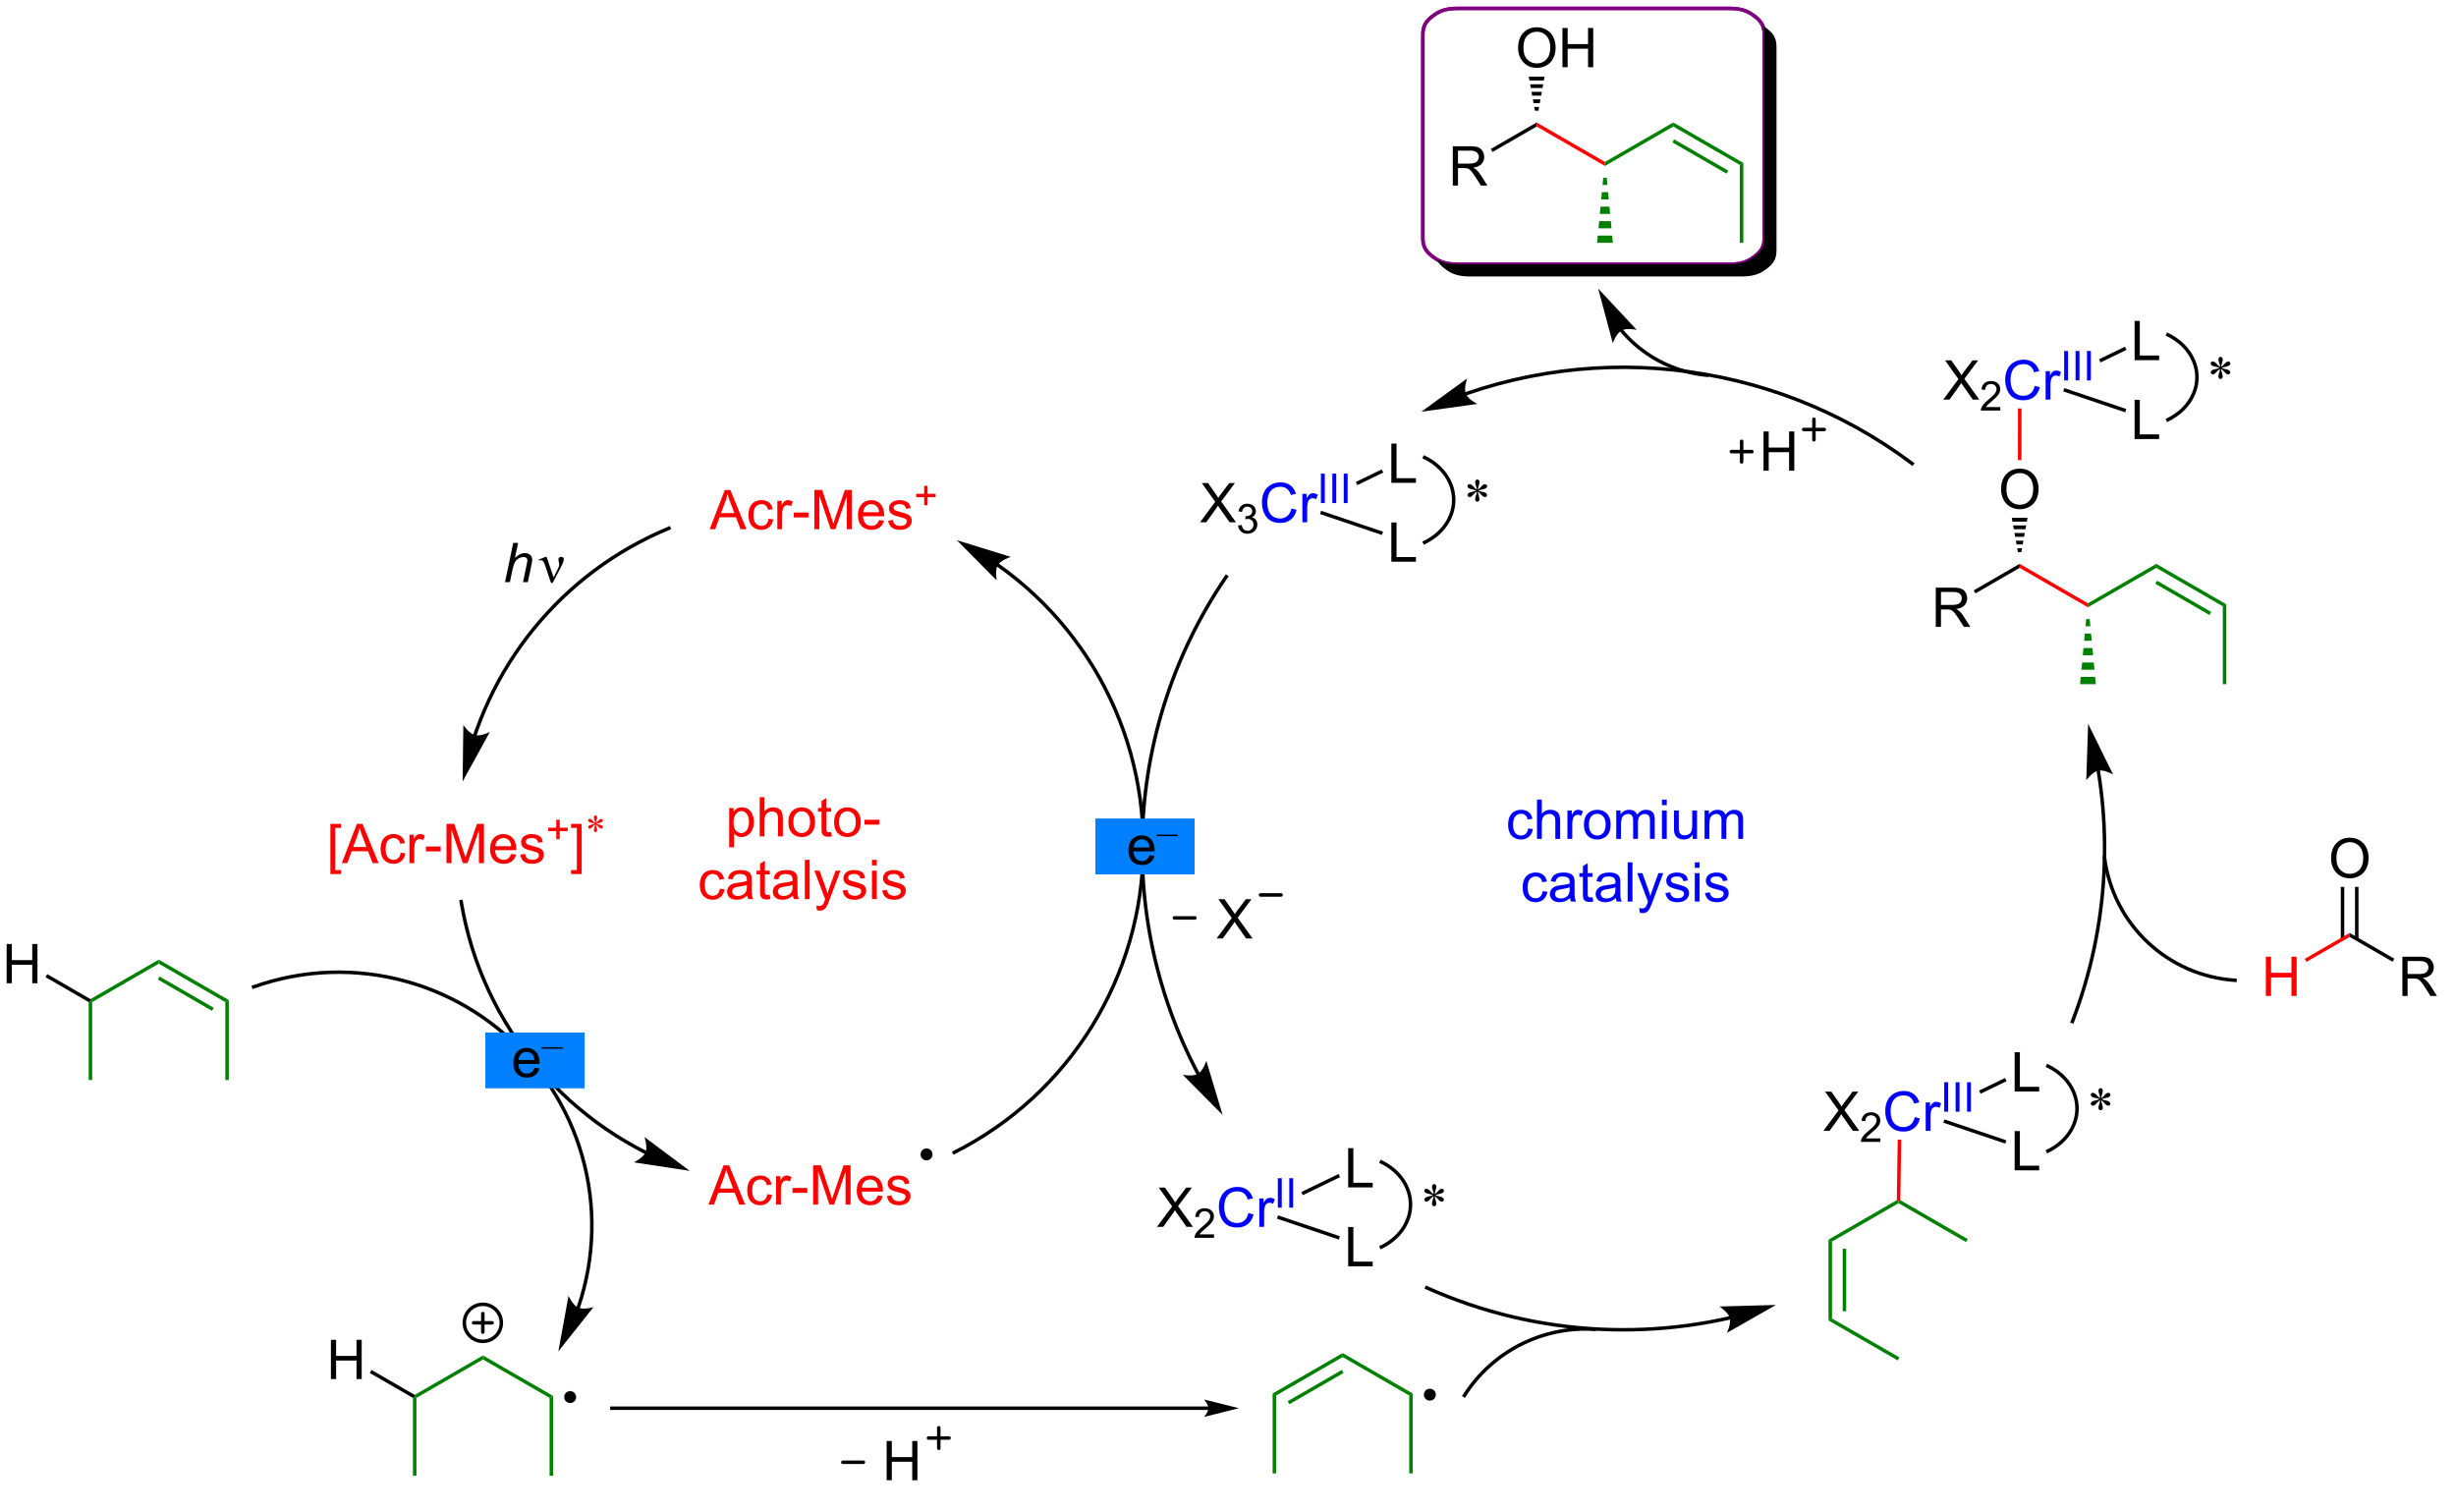 <?xml version="1.0" encoding="UTF-8"?>
<!DOCTYPE svg PUBLIC '-//W3C//DTD SVG 1.0//EN'
          'http://www.w3.org/TR/2001/REC-SVG-20010904/DTD/svg10.dtd'>
<svg stroke-dasharray="none" shape-rendering="auto" xmlns="http://www.w3.org/2000/svg" font-family="'Dialog'" text-rendering="auto" width="983" fill-opacity="1" color-interpolation="auto" color-rendering="auto" preserveAspectRatio="xMidYMid meet" font-size="12px" viewBox="0 0 983 605" fill="black" xmlns:xlink="http://www.w3.org/1999/xlink" stroke="black" image-rendering="auto" stroke-miterlimit="10" stroke-linecap="square" stroke-linejoin="miter" font-style="normal" stroke-width="1" height="605" stroke-dashoffset="0" font-weight="normal" stroke-opacity="1"
><!--Generated by the Batik Graphics2D SVG Generator--><defs id="genericDefs"
  /><g
  ><defs id="defs1"
    ><clipPath clipPathUnits="userSpaceOnUse" id="clipPath1"
      ><path d="M1.292 0.955 L369.813 0.955 L369.813 227.748 L1.292 227.748 L1.292 0.955 Z"
      /></clipPath
      ><clipPath clipPathUnits="userSpaceOnUse" id="clipPath2"
      ><path d="M-0.332 32.148 L-0.332 251.908 L357.153 251.908 L357.153 32.148 Z"
      /></clipPath
      ><clipPath clipPathUnits="userSpaceOnUse" id="clipPath3"
      ><path d="M-0.332 32.148 L-0.332 251.663 L356.971 251.663 L356.971 32.148 Z"
      /></clipPath
    ></defs
    ><g transform="scale(2.667,2.667) translate(-1.292,-0.955) matrix(1.029,0,0,1.029,1.633,-32.113)"
    ><path d="M84.232 222.925 L84.232 222.924 L84.234 222.92 C84.238 222.906 84.243 222.892 84.248 222.878 C84.258 222.85 84.267 222.822 84.277 222.793 C84.429 222.345 84.572 221.894 84.707 221.441 C84.975 220.536 85.209 219.624 85.406 218.707 C86.198 215.037 86.425 211.286 86.098 207.583 C85.444 200.177 82.574 192.969 77.583 186.999 C72.591 181.03 66.005 176.929 58.832 174.973 C51.66 173.018 43.903 173.208 36.573 175.818 L36.333 175.904 L36.504 176.384 L36.744 176.299 C43.977 173.724 51.626 173.537 58.699 175.465 C65.77 177.394 72.267 181.437 77.191 187.327 C82.115 193.216 84.945 200.326 85.59 207.628 C85.912 211.279 85.689 214.979 84.908 218.599 C84.713 219.503 84.482 220.404 84.217 221.296 C84.085 221.742 83.943 222.187 83.793 222.63 C83.784 222.657 83.775 222.685 83.765 222.713 C83.76 222.726 83.756 222.74 83.751 222.754 L83.749 222.759 L83.748 222.762 L83.667 223.004 L84.15 223.167 L84.232 222.925 ZM81.102 229.214 L86.227 222.754 C86.227 222.754 84.789 223.2 83.992 222.839 C83.195 222.477 82.584 221.102 82.584 221.102 Z" stroke="none" clip-path="url(#clipPath3)"
    /></g
    ><g transform="matrix(2.743,0,0,2.743,0.909,-88.179)"
    ><path d="M178.384 116.152 C170.272 128.005 166.163 141.727 166.071 155.478 C166.024 162.353 166.982 169.234 168.945 175.892 C169.927 179.221 171.16 182.494 172.644 185.683 C173.015 186.48 173.402 187.272 173.805 188.058 C173.905 188.255 174.007 188.45 174.11 188.646 C174.135 188.696 174.161 188.744 174.187 188.793 C174.2 188.818 174.212 188.842 174.225 188.866 C174.232 188.879 174.238 188.891 174.245 188.903 L174.254 188.921 L174.256 188.925 L174.377 189.15 L174.827 188.909 L174.706 188.684 L174.705 188.681 L174.696 188.665 C174.689 188.652 174.683 188.64 174.677 188.628 C174.664 188.604 174.651 188.579 174.638 188.555 C174.613 188.507 174.587 188.458 174.561 188.409 C174.46 188.215 174.359 188.02 174.259 187.825 C173.859 187.045 173.475 186.259 173.107 185.467 C171.633 182.302 170.409 179.053 169.434 175.748 C167.485 169.138 166.535 162.305 166.581 155.481 C166.673 141.832 170.751 128.208 178.805 116.44 L178.949 116.229 L178.528 115.941 L178.384 116.152 ZM178.065 194.824 L175.691 186.927 C175.691 186.927 175.236 188.362 174.484 188.81 C173.732 189.257 172.254 188.973 172.254 188.973 Z" stroke="none" clip-path="url(#clipPath3)"
    /></g
    ><g fill="purple" stroke-width="0.51" transform="matrix(2.743,0,0,2.743,0.909,-88.179)" stroke="purple"
    ><path fill="none" d="M232.192 33.375 L252.101 33.375 C254.053 33.375 254.946 33.955 255.636 34.472 C256.326 34.989 257.101 35.658 257.101 37.121 L257.101 66.953 C257.101 68.416 256.326 69.085 255.636 69.602 C254.946 70.12 254.053 70.7 252.101 70.7 L212.284 70.7 C210.331 70.7 209.439 70.12 208.748 69.602 C208.058 69.085 207.284 68.416 207.284 66.953 L207.284 37.121 C207.284 35.658 208.058 34.989 208.748 34.472 C209.439 33.955 210.331 33.375 212.284 33.375 Z" clip-path="url(#clipPath3)"
    /></g
    ><g fill="purple" stroke-width="0.51" transform="matrix(2.743,0,0,2.743,0.909,-88.179)" stroke="purple"
    ><path fill="none" d="M232.192 33.375 L252.101 33.375 C254.053 33.375 254.946 33.955 255.636 34.472 C256.326 34.989 257.101 35.658 257.101 37.121 L257.101 66.953 C257.101 68.416 256.326 69.085 255.636 69.602 C254.946 70.12 254.053 70.7 252.101 70.7 L212.284 70.7 C210.331 70.7 209.439 70.12 208.748 69.602 C208.058 69.085 207.284 68.416 207.284 66.953 L207.284 37.121 C207.284 35.658 208.058 34.989 208.748 34.472 C209.439 33.955 210.331 33.375 212.284 33.375 Z" clip-path="url(#clipPath3)"
    /></g
    ><g transform="matrix(2.743,0,0,2.743,0.909,-88.179)"
    ><path d="M256.864 35.875 C257.01 36.215 257.101 36.622 257.101 37.121 L257.101 66.953 C257.101 68.416 256.326 69.085 255.636 69.602 C254.946 70.12 254.053 70.7 252.101 70.7 L212.284 70.7 C210.81 70.7 209.941 70.369 209.306 69.985 L209.306 69.985 C209.588 70.641 210.079 71.047 210.534 71.388 C211.224 71.905 212.117 72.485 214.07 72.485 L253.886 72.485 C255.839 72.485 256.731 71.905 257.422 71.388 C258.112 70.871 258.886 70.202 258.886 68.739 L258.886 38.907 C258.886 37.444 258.112 36.775 257.422 36.258 C257.252 36.131 257.071 36 256.864 35.875 ZM5519.846 674.891 C5471.209 674.891 5448.977 685.715 5431.781 695.368 C5414.585 705.021 5395.303 717.501 5395.303 744.804 L5395.303 1301.541 C5395.303 1328.844 5414.585 1341.324 5431.781 1350.977 C5448.977 1360.63 5471.209 1371.454 5519.846 1371.454 L6511.621 1371.454 C6560.258 1371.454 6582.49 1360.63 6599.685 1350.977 C6616.881 1341.324 6636.163 1328.844 6636.163 1301.541 L6636.163 744.804 C6636.163 717.501 6616.881 705.021 6599.685 695.368 C6582.49 685.715 6560.258 674.891 6511.621 674.891 Z" stroke="none" clip-path="url(#clipPath3)"
    /></g
    ><g fill="red" transform="matrix(2.743,0,0,2.743,0.909,-88.179)" stroke="red"
    ><path d="M103.224 109.363 L105.425 103.636 L106.242 103.636 L108.586 109.363 L107.722 109.363 L107.055 107.628 L104.659 107.628 L104.031 109.363 L103.224 109.363 ZM104.878 107.011 L106.82 107.011 L106.222 105.425 Q105.948 104.701 105.815 104.238 Q105.706 104.787 105.508 105.332 L104.878 107.011 ZM111.808 107.842 L112.5 107.933 Q112.386 108.647 111.919 109.053 Q111.453 109.457 110.774 109.457 Q109.922 109.457 109.404 108.899 Q108.886 108.342 108.886 107.303 Q108.886 106.631 109.107 106.128 Q109.331 105.623 109.787 105.373 Q110.242 105.121 110.776 105.121 Q111.453 105.121 111.883 105.462 Q112.313 105.803 112.433 106.433 L111.75 106.537 Q111.651 106.121 111.404 105.91 Q111.156 105.699 110.805 105.699 Q110.274 105.699 109.94 106.079 Q109.61 106.459 109.61 107.285 Q109.61 108.121 109.93 108.501 Q110.25 108.878 110.766 108.878 Q111.18 108.878 111.456 108.626 Q111.735 108.371 111.808 107.842 ZM113.094 109.363 L113.094 105.214 L113.727 105.214 L113.727 105.842 Q113.969 105.402 114.172 105.261 Q114.378 105.121 114.625 105.121 Q114.979 105.121 115.347 105.347 L115.104 105.998 Q114.847 105.847 114.589 105.847 Q114.36 105.847 114.175 105.985 Q113.992 106.123 113.914 106.371 Q113.797 106.746 113.797 107.191 L113.797 109.363 L113.094 109.363 ZM115.492 107.644 L115.492 106.936 L117.651 106.936 L117.651 107.644 L115.492 107.644 ZM118.495 109.363 L118.495 103.636 L119.636 103.636 L120.992 107.691 Q121.18 108.256 121.266 108.537 Q121.362 108.225 121.57 107.621 L122.94 103.636 L123.961 103.636 L123.961 109.363 L123.229 109.363 L123.229 104.568 L121.565 109.363 L120.883 109.363 L119.227 104.488 L119.227 109.363 L118.495 109.363 ZM127.933 108.027 L128.659 108.115 Q128.487 108.753 128.021 109.105 Q127.558 109.457 126.836 109.457 Q125.925 109.457 125.391 108.897 Q124.86 108.334 124.86 107.324 Q124.86 106.277 125.399 105.699 Q125.938 105.121 126.797 105.121 Q127.628 105.121 128.154 105.688 Q128.683 106.253 128.683 107.279 Q128.683 107.342 128.68 107.467 L125.586 107.467 Q125.625 108.152 125.972 108.516 Q126.32 108.878 126.839 108.878 Q127.227 108.878 127.5 108.675 Q127.774 108.472 127.933 108.027 ZM125.625 106.889 L127.94 106.889 Q127.893 106.365 127.675 106.105 Q127.339 105.699 126.805 105.699 Q126.32 105.699 125.99 106.024 Q125.659 106.347 125.625 106.889 ZM129.262 108.123 L129.957 108.014 Q130.014 108.433 130.283 108.657 Q130.551 108.878 131.03 108.878 Q131.514 108.878 131.749 108.68 Q131.983 108.483 131.983 108.217 Q131.983 107.98 131.778 107.842 Q131.632 107.748 131.059 107.605 Q130.285 107.41 129.986 107.266 Q129.686 107.123 129.533 106.873 Q129.379 106.621 129.379 106.316 Q129.379 106.037 129.504 105.803 Q129.632 105.566 129.851 105.41 Q130.014 105.287 130.298 105.204 Q130.582 105.121 130.905 105.121 Q131.395 105.121 131.762 105.261 Q132.132 105.402 132.306 105.641 Q132.483 105.881 132.551 106.285 L131.863 106.378 Q131.817 106.058 131.59 105.878 Q131.366 105.699 130.957 105.699 Q130.473 105.699 130.264 105.86 Q130.059 106.019 130.059 106.233 Q130.059 106.371 130.145 106.48 Q130.231 106.592 130.413 106.667 Q130.52 106.707 131.035 106.847 Q131.78 107.045 132.074 107.173 Q132.371 107.3 132.538 107.542 Q132.707 107.785 132.707 108.144 Q132.707 108.496 132.501 108.805 Q132.296 109.115 131.908 109.287 Q131.522 109.457 131.035 109.457 Q130.226 109.457 129.801 109.121 Q129.379 108.785 129.262 108.123 Z" stroke="none" clip-path="url(#clipPath3)"
    /></g
    ><g fill="red" transform="matrix(2.743,0,0,2.743,0.909,-88.179)" stroke="red"
    ><path d="M134.518 105.867 L134.518 104.69 L133.349 104.69 L133.349 104.198 L134.518 104.198 L134.518 103.029 L135.017 103.029 L135.017 104.198 L136.185 104.198 L136.185 104.69 L135.017 104.69 L135.017 105.867 L134.518 105.867 Z" stroke="none" clip-path="url(#clipPath3)"
    /></g
    ><g transform="matrix(2.743,0,0,2.743,0.909,-88.179)"
    ><path d="M73.361 117.087 L74.556 111.36 L75.265 111.36 L74.806 113.558 Q75.202 113.175 75.541 113.011 Q75.882 112.844 76.241 112.844 Q76.757 112.844 77.041 113.115 Q77.327 113.386 77.327 113.832 Q77.327 114.05 77.202 114.636 L76.689 117.087 L75.983 117.087 L76.509 114.574 Q76.624 114.027 76.624 113.886 Q76.624 113.683 76.483 113.555 Q76.343 113.425 76.077 113.425 Q75.694 113.425 75.345 113.628 Q74.999 113.829 74.801 114.178 Q74.603 114.527 74.439 115.305 L74.069 117.087 L73.361 117.087 Z" stroke="none" clip-path="url(#clipPath3)"
    /></g
    ><g transform="matrix(2.743,0,0,2.743,0.909,-88.179)"
    ><path d="M80.07 117.196 L79.205 114.634 Q79.119 114.378 78.978 114.134 Q78.838 113.886 78.593 113.886 Q78.476 113.886 78.332 113.938 L78.278 113.8 L79.252 113.402 L79.424 113.402 L80.452 116.407 L81.088 115.105 Q81.265 114.753 81.265 114.555 Q81.265 114.394 81.197 114.105 Q81.148 113.894 81.148 113.79 Q81.148 113.402 81.564 113.402 Q81.937 113.402 81.937 113.753 Q81.937 114.102 81.421 115.082 L80.304 117.196 L80.07 117.196 Z" stroke="none" clip-path="url(#clipPath3)"
    /></g
    ><g fill="red" transform="matrix(2.743,0,0,2.743,0.909,-88.179)" stroke="red"
    ><path d="M47.879 159.677 L47.879 152.359 L49.429 152.359 L49.429 152.94 L48.582 152.94 L48.582 159.094 L49.429 159.094 L49.429 159.677 L47.879 159.677 ZM49.545 158.086 L51.745 152.359 L52.563 152.359 L54.907 158.086 L54.042 158.086 L53.375 156.352 L50.98 156.352 L50.352 158.086 L49.545 158.086 ZM51.198 155.734 L53.141 155.734 L52.542 154.149 Q52.269 153.425 52.136 152.961 Q52.026 153.511 51.828 154.055 L51.198 155.734 ZM58.128 156.565 L58.821 156.656 Q58.706 157.37 58.24 157.776 Q57.774 158.18 57.094 158.18 Q56.242 158.18 55.724 157.623 Q55.206 157.065 55.206 156.026 Q55.206 155.354 55.427 154.852 Q55.651 154.346 56.107 154.096 Q56.563 153.844 57.097 153.844 Q57.774 153.844 58.203 154.185 Q58.633 154.526 58.753 155.156 L58.071 155.261 Q57.972 154.844 57.724 154.633 Q57.477 154.422 57.125 154.422 Q56.594 154.422 56.261 154.802 Q55.93 155.183 55.93 156.008 Q55.93 156.844 56.25 157.224 Q56.571 157.602 57.086 157.602 Q57.5 157.602 57.776 157.349 Q58.055 157.094 58.128 156.565 ZM59.414 158.086 L59.414 153.938 L60.047 153.938 L60.047 154.565 Q60.289 154.125 60.492 153.984 Q60.698 153.844 60.946 153.844 Q61.3 153.844 61.667 154.071 L61.425 154.721 Q61.167 154.571 60.909 154.571 Q60.68 154.571 60.495 154.708 Q60.313 154.846 60.235 155.094 Q60.117 155.469 60.117 155.914 L60.117 158.086 L59.414 158.086 ZM61.813 156.367 L61.813 155.659 L63.972 155.659 L63.972 156.367 L61.813 156.367 ZM64.816 158.086 L64.816 152.359 L65.956 152.359 L67.313 156.414 Q67.5 156.979 67.586 157.261 Q67.683 156.948 67.891 156.344 L69.261 152.359 L70.282 152.359 L70.282 158.086 L69.55 158.086 L69.55 153.292 L67.886 158.086 L67.204 158.086 L65.547 153.211 L65.547 158.086 L64.816 158.086 ZM74.253 156.75 L74.98 156.839 Q74.808 157.477 74.341 157.828 Q73.878 158.18 73.157 158.18 Q72.245 158.18 71.711 157.62 Q71.18 157.058 71.18 156.047 Q71.18 155 71.719 154.422 Q72.258 153.844 73.118 153.844 Q73.948 153.844 74.474 154.412 Q75.003 154.977 75.003 156.003 Q75.003 156.065 75 156.19 L71.907 156.19 Q71.946 156.875 72.292 157.24 Q72.641 157.602 73.159 157.602 Q73.547 157.602 73.821 157.399 Q74.094 157.196 74.253 156.75 ZM71.946 155.612 L74.261 155.612 Q74.214 155.089 73.995 154.828 Q73.659 154.422 73.125 154.422 Q72.641 154.422 72.31 154.748 Q71.98 155.071 71.946 155.612 ZM75.582 156.846 L76.278 156.737 Q76.335 157.156 76.603 157.38 Q76.871 157.602 77.351 157.602 Q77.835 157.602 78.069 157.404 Q78.304 157.206 78.304 156.94 Q78.304 156.703 78.098 156.565 Q77.952 156.471 77.379 156.328 Q76.606 156.133 76.306 155.99 Q76.007 155.846 75.853 155.596 Q75.7 155.344 75.7 155.039 Q75.7 154.761 75.825 154.526 Q75.952 154.289 76.171 154.133 Q76.335 154.011 76.619 153.927 Q76.903 153.844 77.226 153.844 Q77.715 153.844 78.082 153.984 Q78.452 154.125 78.627 154.365 Q78.804 154.604 78.871 155.008 L78.184 155.102 Q78.137 154.781 77.91 154.602 Q77.687 154.422 77.278 154.422 Q76.793 154.422 76.585 154.583 Q76.379 154.742 76.379 154.956 Q76.379 155.094 76.465 155.203 Q76.551 155.315 76.733 155.391 Q76.84 155.43 77.356 155.571 Q78.101 155.768 78.395 155.896 Q78.692 156.024 78.858 156.266 Q79.028 156.508 79.028 156.867 Q79.028 157.219 78.822 157.529 Q78.616 157.839 78.228 158.011 Q77.843 158.18 77.356 158.18 Q76.546 158.18 76.121 157.844 Q75.7 157.508 75.582 156.846 Z" stroke="none" clip-path="url(#clipPath3)"
    /></g
    ><g fill="red" transform="matrix(2.743,0,0,2.743,0.909,-88.179)" stroke="red"
    ><path d="M80.839 154.591 L80.839 153.413 L79.669 153.413 L79.669 152.921 L80.839 152.921 L80.839 151.753 L81.337 151.753 L81.337 152.921 L82.505 152.921 L82.505 153.413 L81.337 153.413 L81.337 154.591 L80.839 154.591 Z" stroke="none" clip-path="url(#clipPath3)"
    /></g
    ><g fill="red" transform="matrix(2.743,0,0,2.743,0.909,-88.179)" stroke="red"
    ><path d="M84.542 159.677 L82.993 159.677 L82.993 159.094 L83.839 159.094 L83.839 152.94 L82.993 152.94 L82.993 152.359 L84.542 152.359 L84.542 159.677 Z" stroke="none" clip-path="url(#clipPath3)"
    /></g
    ><g fill="red" transform="matrix(2.743,0,0,2.743,0.909,-88.179)" stroke="red"
    ><path d="M86.509 152.227 Q86.497 152.024 86.427 151.825 Q86.327 151.538 86.327 151.431 Q86.327 151.278 86.4 151.2 Q86.472 151.12 86.577 151.12 Q86.667 151.12 86.734 151.2 Q86.802 151.278 86.802 151.425 Q86.802 151.556 86.724 151.792 Q86.647 152.028 86.63 152.227 Q86.79 152.124 86.919 151.977 Q87.118 151.747 87.214 151.692 Q87.312 151.636 87.411 151.636 Q87.509 151.636 87.573 151.702 Q87.64 151.767 87.64 151.858 Q87.64 151.966 87.542 152.052 Q87.446 152.136 87.06 152.222 Q86.835 152.27 86.685 152.335 Q86.837 152.415 87.058 152.456 Q87.411 152.52 87.521 152.618 Q87.632 152.714 87.632 152.827 Q87.632 152.915 87.566 152.98 Q87.499 153.044 87.411 153.044 Q87.323 153.044 87.216 152.983 Q87.11 152.921 86.929 152.708 Q86.808 152.563 86.63 152.438 Q86.636 152.605 86.696 152.802 Q86.802 153.147 86.802 153.272 Q86.802 153.39 86.731 153.472 Q86.661 153.552 86.583 153.552 Q86.474 153.552 86.386 153.466 Q86.325 153.405 86.325 153.27 Q86.325 153.13 86.392 152.933 Q86.46 152.733 86.478 152.659 Q86.495 152.585 86.509 152.438 Q86.337 152.552 86.208 152.692 Q85.993 152.933 85.886 152.997 Q85.81 153.044 85.728 153.044 Q85.628 153.044 85.558 152.977 Q85.487 152.909 85.487 152.827 Q85.487 152.755 85.546 152.675 Q85.606 152.593 85.728 152.54 Q85.806 152.505 86.087 152.446 Q86.269 152.409 86.442 152.335 Q86.284 152.257 86.064 152.212 Q85.704 152.136 85.618 152.075 Q85.487 151.977 85.487 151.841 Q85.487 151.761 85.552 151.696 Q85.618 151.63 85.706 151.63 Q85.804 151.63 85.911 151.692 Q86.021 151.753 86.181 151.938 Q86.343 152.124 86.509 152.227 Z" stroke="none" clip-path="url(#clipPath3)"
    /></g
    ><g fill="red" transform="matrix(2.743,0,0,2.743,0.909,-88.179)" stroke="red"
    ><path d="M103.042 207.905 L105.243 202.179 L106.061 202.179 L108.404 207.905 L107.54 207.905 L106.873 206.171 L104.477 206.171 L103.85 207.905 L103.042 207.905 ZM104.696 205.554 L106.639 205.554 L106.04 203.968 Q105.766 203.244 105.633 202.78 Q105.524 203.33 105.326 203.874 L104.696 205.554 ZM111.626 206.385 L112.318 206.476 Q112.204 207.189 111.738 207.595 Q111.272 207.999 110.592 207.999 Q109.74 207.999 109.222 207.442 Q108.704 206.885 108.704 205.845 Q108.704 205.174 108.925 204.671 Q109.149 204.166 109.605 203.916 Q110.061 203.663 110.594 203.663 Q111.272 203.663 111.701 204.004 Q112.131 204.345 112.251 204.976 L111.568 205.08 Q111.469 204.663 111.222 204.452 Q110.975 204.241 110.623 204.241 Q110.092 204.241 109.758 204.621 Q109.428 205.002 109.428 205.827 Q109.428 206.663 109.748 207.043 Q110.068 207.421 110.584 207.421 Q110.998 207.421 111.274 207.168 Q111.553 206.913 111.626 206.385 ZM112.912 207.905 L112.912 203.757 L113.545 203.757 L113.545 204.385 Q113.787 203.945 113.99 203.804 Q114.196 203.663 114.443 203.663 Q114.798 203.663 115.165 203.89 L114.923 204.541 Q114.665 204.39 114.407 204.39 Q114.178 204.39 113.993 204.528 Q113.811 204.666 113.733 204.913 Q113.615 205.288 113.615 205.733 L113.615 207.905 L112.912 207.905 ZM115.311 206.187 L115.311 205.478 L117.469 205.478 L117.469 206.187 L115.311 206.187 ZM118.313 207.905 L118.313 202.179 L119.454 202.179 L120.811 206.233 Q120.998 206.799 121.084 207.08 Q121.18 206.767 121.389 206.163 L122.758 202.179 L123.779 202.179 L123.779 207.905 L123.048 207.905 L123.048 203.111 L121.383 207.905 L120.701 207.905 L119.045 203.03 L119.045 207.905 L118.313 207.905 ZM127.751 206.57 L128.477 206.658 Q128.305 207.296 127.839 207.648 Q127.376 207.999 126.654 207.999 Q125.743 207.999 125.209 207.439 Q124.678 206.877 124.678 205.866 Q124.678 204.82 125.217 204.241 Q125.756 203.663 126.615 203.663 Q127.446 203.663 127.972 204.231 Q128.501 204.796 128.501 205.822 Q128.501 205.885 128.498 206.01 L125.404 206.01 Q125.443 206.695 125.79 207.059 Q126.139 207.421 126.657 207.421 Q127.045 207.421 127.318 207.218 Q127.592 207.015 127.751 206.57 ZM125.443 205.431 L127.758 205.431 Q127.712 204.908 127.493 204.648 Q127.157 204.241 126.623 204.241 Q126.139 204.241 125.808 204.567 Q125.477 204.89 125.443 205.431 ZM129.08 206.666 L129.775 206.556 Q129.833 206.976 130.101 207.2 Q130.369 207.421 130.848 207.421 Q131.333 207.421 131.567 207.223 Q131.802 207.025 131.802 206.76 Q131.802 206.523 131.596 206.385 Q131.45 206.291 130.877 206.148 Q130.104 205.952 129.804 205.809 Q129.505 205.666 129.351 205.416 Q129.197 205.163 129.197 204.858 Q129.197 204.58 129.322 204.345 Q129.45 204.108 129.669 203.952 Q129.833 203.83 130.117 203.746 Q130.4 203.663 130.723 203.663 Q131.213 203.663 131.58 203.804 Q131.95 203.945 132.124 204.184 Q132.302 204.424 132.369 204.827 L131.682 204.921 Q131.635 204.601 131.408 204.421 Q131.184 204.241 130.775 204.241 Q130.291 204.241 130.083 204.403 Q129.877 204.562 129.877 204.775 Q129.877 204.913 129.963 205.023 Q130.049 205.135 130.231 205.21 Q130.338 205.249 130.854 205.39 Q131.598 205.588 131.893 205.715 Q132.19 205.843 132.356 206.085 Q132.525 206.327 132.525 206.687 Q132.525 207.038 132.32 207.348 Q132.114 207.658 131.726 207.83 Q131.34 207.999 130.854 207.999 Q130.044 207.999 129.619 207.663 Q129.197 207.327 129.08 206.666 Z" stroke="none" clip-path="url(#clipPath3)"
    /></g
    ><g fill="red" transform="matrix(2.743,0,0,2.743,0.909,-88.179)" stroke="red"
    ><path d="M106.069 155.773 L106.069 150.033 L106.71 150.033 L106.71 150.572 Q106.936 150.255 107.22 150.099 Q107.506 149.94 107.913 149.94 Q108.444 149.94 108.85 150.213 Q109.256 150.487 109.462 150.984 Q109.67 151.481 109.67 152.075 Q109.67 152.713 109.441 153.224 Q109.212 153.731 108.777 154.005 Q108.342 154.275 107.861 154.275 Q107.509 154.275 107.23 154.127 Q106.952 153.979 106.772 153.752 L106.772 155.773 L106.069 155.773 ZM106.704 152.13 Q106.704 152.932 107.027 153.315 Q107.353 153.697 107.814 153.697 Q108.282 153.697 108.616 153.302 Q108.952 152.903 108.952 152.072 Q108.952 151.278 108.624 150.885 Q108.298 150.489 107.845 150.489 Q107.397 150.489 107.051 150.911 Q106.704 151.33 106.704 152.13 ZM110.518 154.182 L110.518 148.455 L111.221 148.455 L111.221 150.51 Q111.713 149.94 112.463 149.94 Q112.924 149.94 113.263 150.122 Q113.604 150.302 113.75 150.622 Q113.896 150.942 113.896 151.552 L113.896 154.182 L113.192 154.182 L113.192 151.552 Q113.192 151.025 112.963 150.786 Q112.737 150.544 112.317 150.544 Q112.005 150.544 111.729 150.708 Q111.456 150.869 111.338 151.148 Q111.221 151.424 111.221 151.911 L111.221 154.182 L110.518 154.182 ZM114.704 152.106 Q114.704 150.955 115.345 150.4 Q115.881 149.94 116.65 149.94 Q117.506 149.94 118.048 150.5 Q118.592 151.059 118.592 152.049 Q118.592 152.849 118.35 153.309 Q118.111 153.768 117.652 154.023 Q117.194 154.275 116.65 154.275 Q115.78 154.275 115.241 153.718 Q114.704 153.158 114.704 152.106 ZM115.428 152.106 Q115.428 152.903 115.775 153.302 Q116.124 153.697 116.65 153.697 Q117.173 153.697 117.519 153.299 Q117.868 152.9 117.868 152.083 Q117.868 151.315 117.519 150.919 Q117.17 150.52 116.65 150.52 Q116.124 150.52 115.775 150.916 Q115.428 151.309 115.428 152.106 ZM120.95 153.552 L121.052 154.174 Q120.755 154.237 120.521 154.237 Q120.138 154.237 119.927 154.117 Q119.716 153.994 119.63 153.796 Q119.544 153.599 119.544 152.966 L119.544 150.58 L119.028 150.58 L119.028 150.033 L119.544 150.033 L119.544 149.005 L120.245 148.583 L120.245 150.033 L120.95 150.033 L120.95 150.58 L120.245 150.58 L120.245 153.005 Q120.245 153.307 120.281 153.393 Q120.317 153.479 120.401 153.531 Q120.487 153.58 120.643 153.58 Q120.76 153.58 120.95 153.552 ZM121.376 152.106 Q121.376 150.955 122.017 150.4 Q122.553 149.94 123.321 149.94 Q124.178 149.94 124.72 150.5 Q125.264 151.059 125.264 152.049 Q125.264 152.849 125.022 153.309 Q124.782 153.768 124.324 154.023 Q123.866 154.275 123.321 154.275 Q122.452 154.275 121.913 153.718 Q121.376 153.158 121.376 152.106 ZM122.1 152.106 Q122.1 152.903 122.446 153.302 Q122.795 153.697 123.321 153.697 Q123.845 153.697 124.191 153.299 Q124.54 152.9 124.54 152.083 Q124.54 151.315 124.191 150.919 Q123.842 150.52 123.321 150.52 Q122.795 150.52 122.446 150.916 Q122.1 151.309 122.1 152.106 ZM125.815 152.463 L125.815 151.755 L127.974 151.755 L127.974 152.463 L125.815 152.463 Z" stroke="none" clip-path="url(#clipPath3)"
    /></g
    ><g fill="red" transform="matrix(2.743,0,0,2.743,0.909,-88.179)" stroke="red"
    ><path d="M104.704 161.811 L105.397 161.902 Q105.282 162.616 104.816 163.022 Q104.35 163.426 103.67 163.426 Q102.819 163.426 102.301 162.868 Q101.782 162.311 101.782 161.272 Q101.782 160.6 102.004 160.097 Q102.228 159.592 102.683 159.342 Q103.139 159.09 103.673 159.09 Q104.35 159.09 104.78 159.431 Q105.21 159.772 105.329 160.402 L104.647 160.506 Q104.548 160.09 104.301 159.879 Q104.053 159.668 103.702 159.668 Q103.17 159.668 102.837 160.048 Q102.506 160.428 102.506 161.254 Q102.506 162.09 102.827 162.47 Q103.147 162.847 103.663 162.847 Q104.077 162.847 104.353 162.595 Q104.631 162.34 104.704 161.811 ZM108.704 162.819 Q108.314 163.152 107.952 163.29 Q107.592 163.426 107.178 163.426 Q106.493 163.426 106.126 163.092 Q105.759 162.756 105.759 162.238 Q105.759 161.933 105.897 161.681 Q106.038 161.428 106.262 161.277 Q106.486 161.124 106.767 161.045 Q106.975 160.991 107.392 160.941 Q108.243 160.84 108.647 160.699 Q108.65 160.553 108.65 160.514 Q108.65 160.084 108.452 159.91 Q108.181 159.67 107.65 159.67 Q107.155 159.67 106.918 159.845 Q106.681 160.019 106.569 160.459 L105.881 160.366 Q105.975 159.926 106.189 159.655 Q106.405 159.381 106.811 159.235 Q107.217 159.09 107.751 159.09 Q108.282 159.09 108.613 159.215 Q108.947 159.34 109.103 159.53 Q109.259 159.717 109.322 160.006 Q109.358 160.186 109.358 160.655 L109.358 161.592 Q109.358 162.574 109.402 162.834 Q109.447 163.092 109.579 163.332 L108.845 163.332 Q108.736 163.113 108.704 162.819 ZM108.647 161.249 Q108.264 161.405 107.499 161.514 Q107.064 161.577 106.884 161.655 Q106.704 161.733 106.605 161.884 Q106.509 162.035 106.509 162.217 Q106.509 162.499 106.722 162.686 Q106.936 162.874 107.345 162.874 Q107.751 162.874 108.066 162.696 Q108.384 162.519 108.532 162.209 Q108.647 161.972 108.647 161.506 L108.647 161.249 ZM111.982 162.702 L112.083 163.324 Q111.786 163.387 111.552 163.387 Q111.169 163.387 110.958 163.267 Q110.747 163.144 110.661 162.946 Q110.575 162.749 110.575 162.116 L110.575 159.73 L110.06 159.73 L110.06 159.183 L110.575 159.183 L110.575 158.155 L111.276 157.733 L111.276 159.183 L111.982 159.183 L111.982 159.73 L111.276 159.73 L111.276 162.155 Q111.276 162.457 111.312 162.543 Q111.349 162.629 111.432 162.681 Q111.518 162.73 111.674 162.73 Q111.791 162.73 111.982 162.702 ZM115.376 162.819 Q114.986 163.152 114.624 163.29 Q114.264 163.426 113.85 163.426 Q113.165 163.426 112.798 163.092 Q112.431 162.756 112.431 162.238 Q112.431 161.933 112.569 161.681 Q112.71 161.428 112.933 161.277 Q113.157 161.124 113.439 161.045 Q113.647 160.991 114.064 160.941 Q114.915 160.84 115.319 160.699 Q115.322 160.553 115.322 160.514 Q115.322 160.084 115.124 159.91 Q114.853 159.67 114.322 159.67 Q113.827 159.67 113.59 159.845 Q113.353 160.019 113.241 160.459 L112.553 160.366 Q112.647 159.926 112.861 159.655 Q113.077 159.381 113.483 159.235 Q113.889 159.09 114.423 159.09 Q114.954 159.09 115.285 159.215 Q115.618 159.34 115.775 159.53 Q115.931 159.717 115.993 160.006 Q116.03 160.186 116.03 160.655 L116.03 161.592 Q116.03 162.574 116.074 162.834 Q116.118 163.092 116.251 163.332 L115.517 163.332 Q115.407 163.113 115.376 162.819 ZM115.319 161.249 Q114.936 161.405 114.17 161.514 Q113.736 161.577 113.556 161.655 Q113.376 161.733 113.277 161.884 Q113.181 162.035 113.181 162.217 Q113.181 162.499 113.394 162.686 Q113.608 162.874 114.017 162.874 Q114.423 162.874 114.738 162.696 Q115.056 162.519 115.204 162.209 Q115.319 161.972 115.319 161.506 L115.319 161.249 ZM117.104 163.332 L117.104 157.605 L117.807 157.605 L117.807 163.332 L117.104 163.332 ZM118.866 164.931 L118.788 164.269 Q119.017 164.332 119.189 164.332 Q119.423 164.332 119.564 164.254 Q119.704 164.176 119.795 164.035 Q119.861 163.931 120.009 163.512 Q120.03 163.454 120.072 163.34 L118.499 159.183 L119.256 159.183 L120.118 161.584 Q120.288 162.043 120.42 162.545 Q120.54 162.061 120.71 161.6 L121.595 159.183 L122.298 159.183 L120.72 163.402 Q120.467 164.087 120.327 164.345 Q120.139 164.691 119.897 164.853 Q119.655 165.017 119.319 165.017 Q119.116 165.017 118.866 164.931 ZM122.616 162.092 L123.311 161.983 Q123.368 162.402 123.637 162.626 Q123.905 162.847 124.384 162.847 Q124.868 162.847 125.103 162.649 Q125.337 162.452 125.337 162.186 Q125.337 161.949 125.131 161.811 Q124.986 161.717 124.413 161.574 Q123.639 161.379 123.34 161.235 Q123.04 161.092 122.887 160.842 Q122.733 160.59 122.733 160.285 Q122.733 160.006 122.858 159.772 Q122.986 159.535 123.204 159.379 Q123.368 159.256 123.652 159.173 Q123.936 159.09 124.259 159.09 Q124.749 159.09 125.116 159.23 Q125.486 159.371 125.66 159.61 Q125.837 159.85 125.905 160.254 L125.217 160.347 Q125.17 160.027 124.944 159.847 Q124.72 159.668 124.311 159.668 Q123.827 159.668 123.618 159.829 Q123.413 159.988 123.413 160.202 Q123.413 160.34 123.499 160.449 Q123.585 160.561 123.767 160.637 Q123.874 160.676 124.389 160.816 Q125.134 161.014 125.428 161.142 Q125.725 161.269 125.892 161.512 Q126.061 161.754 126.061 162.113 Q126.061 162.465 125.855 162.774 Q125.65 163.084 125.262 163.256 Q124.876 163.426 124.389 163.426 Q123.579 163.426 123.155 163.09 Q122.733 162.754 122.616 162.092 ZM126.9 158.412 L126.9 157.605 L127.603 157.605 L127.603 158.412 L126.9 158.412 ZM126.9 163.332 L126.9 159.183 L127.603 159.183 L127.603 163.332 L126.9 163.332 ZM128.393 162.092 L129.088 161.983 Q129.146 162.402 129.414 162.626 Q129.682 162.847 130.161 162.847 Q130.646 162.847 130.88 162.649 Q131.114 162.452 131.114 162.186 Q131.114 161.949 130.909 161.811 Q130.763 161.717 130.19 161.574 Q129.417 161.379 129.117 161.235 Q128.818 161.092 128.664 160.842 Q128.51 160.59 128.51 160.285 Q128.51 160.006 128.635 159.772 Q128.763 159.535 128.982 159.379 Q129.146 159.256 129.43 159.173 Q129.713 159.09 130.036 159.09 Q130.526 159.09 130.893 159.23 Q131.263 159.371 131.437 159.61 Q131.614 159.85 131.682 160.254 L130.995 160.347 Q130.948 160.027 130.721 159.847 Q130.497 159.668 130.088 159.668 Q129.604 159.668 129.396 159.829 Q129.19 159.988 129.19 160.202 Q129.19 160.34 129.276 160.449 Q129.362 160.561 129.544 160.637 Q129.651 160.676 130.167 160.816 Q130.911 161.014 131.206 161.142 Q131.502 161.269 131.669 161.512 Q131.838 161.754 131.838 162.113 Q131.838 162.465 131.633 162.774 Q131.427 163.084 131.039 163.256 Q130.654 163.426 130.167 163.426 Q129.357 163.426 128.932 163.09 Q128.51 162.754 128.393 162.092 Z" stroke="none" clip-path="url(#clipPath3)"
    /></g
    ><g transform="matrix(2.743,0,0,2.743,0.909,-88.179)"
    ><path d="M139.025 200.516 C155.954 191.998 166.668 174.696 166.748 155.745 L166.749 155.489 L166.238 155.487 L166.237 155.742 C166.158 174.502 155.553 191.629 138.795 200.06 L138.567 200.175 L138.797 200.631 L139.025 200.516 ZM166.748 155.745 C166.787 146.269 164.166 137.184 159.426 129.383 C157.057 125.484 154.158 121.906 150.798 118.761 C149.118 117.189 147.322 115.725 145.42 114.384 L145.212 114.237 L144.918 114.654 L145.126 114.801 C147.009 116.129 148.786 117.578 150.449 119.134 C153.775 122.247 156.645 125.788 158.99 129.649 C163.681 137.368 166.277 146.362 166.237 155.742 L166.236 155.997 L166.746 156 L166.748 155.745 ZM139.286 110.968 L145.094 116.822 C145.094 116.822 144.821 115.341 145.274 114.593 C145.727 113.844 147.165 113.4 147.165 113.4 Z" stroke="none" clip-path="url(#clipPath3)"
    /></g
    ><g transform="matrix(2.743,0,0,2.743,0.909,-88.179)"
    ><path d="M66.709 163.744 C68.225 172.913 72.204 181.293 78.006 188.126 C80.907 191.542 84.263 194.572 87.995 197.12 C88.928 197.757 89.884 198.364 90.862 198.94 C91.352 199.227 91.846 199.507 92.346 199.779 C92.597 199.915 92.848 200.049 93.101 200.18 C93.227 200.246 93.354 200.312 93.481 200.376 C93.544 200.409 93.608 200.441 93.672 200.474 C93.687 200.482 93.703 200.489 93.719 200.498 L93.731 200.504 L93.737 200.507 L93.74 200.508 L93.968 200.623 L94.198 200.167 L93.97 200.052 L93.967 200.051 L93.961 200.048 L93.949 200.042 C93.933 200.034 93.918 200.026 93.902 200.018 C93.839 199.986 93.776 199.954 93.713 199.922 C93.587 199.858 93.461 199.793 93.336 199.728 C93.086 199.597 92.837 199.465 92.59 199.33 C92.095 199.062 91.605 198.784 91.121 198.5 C90.152 197.93 89.205 197.329 88.282 196.698 C84.588 194.176 81.266 191.177 78.395 187.796 C72.653 181.033 68.713 172.738 67.213 163.661 L67.171 163.409 L66.667 163.492 L66.709 163.744 ZM100.316 202.985 L93.708 198.051 C93.708 198.051 94.196 199.475 93.859 200.282 C93.521 201.089 92.164 201.74 92.164 201.74 Z" stroke="none" clip-path="url(#clipPath3)"
    /></g
    ><g transform="matrix(2.743,0,0,2.743,0.909,-88.179)"
    ><path d="M97.176 108.987 C89.324 112.228 82.554 117.34 77.35 123.728 C74.748 126.922 72.538 130.435 70.779 134.193 C70.34 135.132 69.929 136.087 69.547 137.056 C69.355 137.54 69.172 138.028 68.995 138.519 C68.907 138.765 68.821 139.011 68.737 139.259 C68.731 139.274 68.726 139.29 68.721 139.305 L68.717 139.317 L68.716 139.32 L68.715 139.322 L68.634 139.564 L69.118 139.725 L69.199 139.483 L69.199 139.483 L69.2 139.481 L69.204 139.47 C69.209 139.454 69.214 139.439 69.219 139.423 C69.303 139.179 69.388 138.935 69.476 138.691 C69.65 138.206 69.832 137.722 70.021 137.243 C70.4 136.284 70.807 135.339 71.242 134.409 C72.982 130.69 75.17 127.212 77.746 124.051 C82.896 117.728 89.597 112.667 97.37 109.459 L97.606 109.361 L97.412 108.889 L97.176 108.987 ZM67.172 146.173 L71.146 138.947 C71.146 138.947 69.803 139.627 68.957 139.404 C68.111 139.181 67.278 137.927 67.278 137.927 Z" stroke="none" clip-path="url(#clipPath3)"
    /></g
    ><g fill="rgb(0,128,255)" transform="matrix(2.743,0,0,2.743,0.909,-88.179)" stroke="rgb(0,128,255)"
    ><path d="M70.765 183.056 L84.712 183.056 L84.712 190.648 L70.765 190.648 Z" stroke="none" clip-path="url(#clipPath3)"
    /></g
    ><g fill="rgb(0,128,255)" stroke-width="0.51" transform="matrix(2.743,0,0,2.743,0.909,-88.179)" stroke="rgb(0,128,255)"
    ><path fill="none" d="M70.765 183.056 L84.712 183.056 L84.712 190.648 L70.765 190.648 Z" clip-path="url(#clipPath3)"
    /></g
    ><g fill="rgb(0,128,255)" stroke-width="0.51" transform="matrix(2.743,0,0,2.743,0.909,-88.179)" stroke="rgb(0,128,255)"
    ><path fill="none" d="M70.765 183.056 L84.712 183.056 L84.712 190.648 L70.765 190.648 Z" clip-path="url(#clipPath3)"
    /></g
    ><g transform="matrix(2.743,0,0,2.743,0.909,-88.179)"
    ><path d="M77.647 187.946 L78.374 188.034 Q78.202 188.672 77.736 189.024 Q77.272 189.375 76.551 189.375 Q75.639 189.375 75.105 188.816 Q74.574 188.253 74.574 187.243 Q74.574 186.196 75.113 185.618 Q75.652 185.04 76.512 185.04 Q77.342 185.04 77.868 185.607 Q78.397 186.172 78.397 187.198 Q78.397 187.261 78.394 187.386 L75.301 187.386 Q75.34 188.071 75.686 188.435 Q76.035 188.797 76.553 188.797 Q76.941 188.797 77.215 188.594 Q77.488 188.391 77.647 187.946 ZM75.34 186.808 L77.655 186.808 Q77.608 186.284 77.389 186.024 Q77.053 185.618 76.519 185.618 Q76.035 185.618 75.704 185.943 Q75.374 186.266 75.34 186.808 Z" stroke="none" clip-path="url(#clipPath3)"
    /></g
    ><g transform="matrix(2.743,0,0,2.743,0.909,-88.179)"
    ><path d="M81.78 185.154 L78.676 185.154 L78.676 184.941 L81.78 184.941 L81.78 185.154 Z" stroke="none" clip-path="url(#clipPath3)"
    /></g
    ><g fill="blue" transform="matrix(2.743,0,0,2.743,0.909,-88.179)" stroke="blue"
    ><path d="M222.645 153.022 L223.338 153.113 Q223.224 153.827 222.757 154.233 Q222.291 154.637 221.612 154.637 Q220.76 154.637 220.242 154.079 Q219.724 153.522 219.724 152.483 Q219.724 151.811 219.945 151.308 Q220.169 150.803 220.625 150.553 Q221.08 150.301 221.614 150.301 Q222.291 150.301 222.721 150.642 Q223.151 150.983 223.27 151.613 L222.588 151.717 Q222.489 151.301 222.242 151.09 Q221.994 150.879 221.643 150.879 Q221.112 150.879 220.778 151.259 Q220.447 151.639 220.447 152.465 Q220.447 153.301 220.768 153.681 Q221.088 154.058 221.604 154.058 Q222.018 154.058 222.294 153.806 Q222.572 153.551 222.645 153.022 ZM223.94 154.543 L223.94 148.816 L224.643 148.816 L224.643 150.871 Q225.135 150.301 225.885 150.301 Q226.346 150.301 226.684 150.483 Q227.026 150.663 227.171 150.983 Q227.317 151.303 227.317 151.913 L227.317 154.543 L226.614 154.543 L226.614 151.913 Q226.614 151.387 226.385 151.147 Q226.158 150.905 225.739 150.905 Q225.427 150.905 225.151 151.069 Q224.877 151.23 224.76 151.509 Q224.643 151.785 224.643 152.272 L224.643 154.543 L223.94 154.543 ZM228.381 154.543 L228.381 150.394 L229.014 150.394 L229.014 151.022 Q229.256 150.582 229.459 150.441 Q229.665 150.301 229.912 150.301 Q230.267 150.301 230.634 150.527 L230.392 151.178 Q230.134 151.027 229.876 151.027 Q229.647 151.027 229.462 151.165 Q229.28 151.303 229.201 151.551 Q229.084 151.926 229.084 152.371 L229.084 154.543 L228.381 154.543 ZM230.79 152.467 Q230.79 151.316 231.43 150.762 Q231.967 150.301 232.735 150.301 Q233.592 150.301 234.134 150.861 Q234.678 151.42 234.678 152.41 Q234.678 153.209 234.436 153.67 Q234.196 154.129 233.738 154.384 Q233.28 154.637 232.735 154.637 Q231.865 154.637 231.326 154.079 Q230.79 153.519 230.79 152.467 ZM231.514 152.467 Q231.514 153.264 231.86 153.663 Q232.209 154.058 232.735 154.058 Q233.259 154.058 233.605 153.66 Q233.954 153.262 233.954 152.444 Q233.954 151.676 233.605 151.28 Q233.256 150.881 232.735 150.881 Q232.209 150.881 231.86 151.277 Q231.514 151.67 231.514 152.467 ZM235.502 154.543 L235.502 150.394 L236.13 150.394 L236.13 150.975 Q236.325 150.67 236.648 150.486 Q236.974 150.301 237.388 150.301 Q237.849 150.301 238.143 150.493 Q238.44 150.683 238.559 151.027 Q239.052 150.301 239.841 150.301 Q240.458 150.301 240.789 150.642 Q241.122 150.983 241.122 151.694 L241.122 154.543 L240.424 154.543 L240.424 151.928 Q240.424 151.506 240.354 151.321 Q240.286 151.137 240.106 151.025 Q239.927 150.91 239.684 150.91 Q239.247 150.91 238.958 151.202 Q238.669 151.491 238.669 152.131 L238.669 154.543 L237.966 154.543 L237.966 151.847 Q237.966 151.379 237.794 151.144 Q237.622 150.91 237.231 150.91 Q236.934 150.91 236.682 151.066 Q236.432 151.222 236.317 151.525 Q236.205 151.824 236.205 152.389 L236.205 154.543 L235.502 154.543 ZM242.169 149.624 L242.169 148.816 L242.872 148.816 L242.872 149.624 L242.169 149.624 ZM242.169 154.543 L242.169 150.394 L242.872 150.394 L242.872 154.543 L242.169 154.543 ZM246.662 154.543 L246.662 153.933 Q246.178 154.637 245.345 154.637 Q244.977 154.637 244.66 154.496 Q244.342 154.355 244.186 154.142 Q244.032 153.928 243.97 153.621 Q243.928 153.413 243.928 152.965 L243.928 150.394 L244.631 150.394 L244.631 152.694 Q244.631 153.246 244.673 153.436 Q244.74 153.715 244.954 153.874 Q245.17 154.03 245.485 154.03 Q245.803 154.03 246.079 153.868 Q246.358 153.707 246.472 153.428 Q246.587 153.147 246.587 152.616 L246.587 150.394 L247.29 150.394 L247.29 154.543 L246.662 154.543 ZM248.393 154.543 L248.393 150.394 L249.02 150.394 L249.02 150.975 Q249.216 150.67 249.539 150.486 Q249.864 150.301 250.278 150.301 Q250.739 150.301 251.033 150.493 Q251.33 150.683 251.45 151.027 Q251.942 150.301 252.731 150.301 Q253.349 150.301 253.679 150.642 Q254.013 150.983 254.013 151.694 L254.013 154.543 L253.315 154.543 L253.315 151.928 Q253.315 151.506 253.244 151.321 Q253.177 151.137 252.997 151.025 Q252.817 150.91 252.575 150.91 Q252.138 150.91 251.849 151.202 Q251.559 151.491 251.559 152.131 L251.559 154.543 L250.856 154.543 L250.856 151.847 Q250.856 151.379 250.684 151.144 Q250.513 150.91 250.122 150.91 Q249.825 150.91 249.572 151.066 Q249.322 151.222 249.208 151.525 Q249.096 151.824 249.096 152.389 L249.096 154.543 L248.393 154.543 Z" stroke="none" clip-path="url(#clipPath3)"
    /></g
    ><g fill="blue" transform="matrix(2.743,0,0,2.743,0.909,-88.179)" stroke="blue"
    ><path d="M224.768 162.172 L225.461 162.263 Q225.347 162.977 224.881 163.383 Q224.414 163.786 223.735 163.786 Q222.883 163.786 222.365 163.229 Q221.847 162.672 221.847 161.633 Q221.847 160.961 222.068 160.458 Q222.292 159.953 222.748 159.703 Q223.203 159.451 223.737 159.451 Q224.414 159.451 224.844 159.792 Q225.274 160.133 225.393 160.763 L224.711 160.867 Q224.612 160.451 224.365 160.24 Q224.117 160.029 223.766 160.029 Q223.235 160.029 222.901 160.409 Q222.571 160.789 222.571 161.615 Q222.571 162.451 222.891 162.831 Q223.211 163.208 223.727 163.208 Q224.141 163.208 224.417 162.956 Q224.696 162.701 224.768 162.172 ZM228.768 163.18 Q228.378 163.513 228.016 163.651 Q227.656 163.786 227.242 163.786 Q226.558 163.786 226.19 163.453 Q225.823 163.117 225.823 162.599 Q225.823 162.294 225.961 162.042 Q226.102 161.789 226.326 161.638 Q226.55 161.484 226.831 161.406 Q227.039 161.352 227.456 161.302 Q228.308 161.201 228.711 161.06 Q228.714 160.914 228.714 160.875 Q228.714 160.445 228.516 160.271 Q228.245 160.031 227.714 160.031 Q227.219 160.031 226.982 160.206 Q226.745 160.38 226.633 160.82 L225.946 160.727 Q226.039 160.286 226.253 160.016 Q226.469 159.742 226.875 159.596 Q227.281 159.451 227.815 159.451 Q228.347 159.451 228.677 159.576 Q229.011 159.701 229.167 159.891 Q229.323 160.078 229.386 160.367 Q229.422 160.547 229.422 161.016 L229.422 161.953 Q229.422 162.935 229.466 163.195 Q229.511 163.453 229.643 163.693 L228.909 163.693 Q228.8 163.474 228.768 163.18 ZM228.711 161.609 Q228.328 161.766 227.563 161.875 Q227.128 161.938 226.948 162.016 Q226.768 162.094 226.669 162.245 Q226.573 162.396 226.573 162.578 Q226.573 162.859 226.787 163.047 Q227 163.234 227.409 163.234 Q227.815 163.234 228.131 163.057 Q228.448 162.88 228.597 162.57 Q228.711 162.333 228.711 161.867 L228.711 161.609 ZM232.046 163.063 L232.147 163.685 Q231.851 163.748 231.616 163.748 Q231.233 163.748 231.022 163.628 Q230.811 163.505 230.726 163.307 Q230.64 163.109 230.64 162.477 L230.64 160.091 L230.124 160.091 L230.124 159.544 L230.64 159.544 L230.64 158.516 L231.34 158.094 L231.34 159.544 L232.046 159.544 L232.046 160.091 L231.34 160.091 L231.34 162.516 Q231.34 162.818 231.377 162.904 Q231.413 162.99 231.496 163.042 Q231.582 163.091 231.738 163.091 Q231.856 163.091 232.046 163.063 ZM235.44 163.18 Q235.05 163.513 234.688 163.651 Q234.328 163.786 233.914 163.786 Q233.229 163.786 232.862 163.453 Q232.495 163.117 232.495 162.599 Q232.495 162.294 232.633 162.042 Q232.774 161.789 232.998 161.638 Q233.222 161.484 233.503 161.406 Q233.711 161.352 234.128 161.302 Q234.979 161.201 235.383 161.06 Q235.386 160.914 235.386 160.875 Q235.386 160.445 235.188 160.271 Q234.917 160.031 234.386 160.031 Q233.891 160.031 233.654 160.206 Q233.417 160.38 233.305 160.82 L232.617 160.727 Q232.711 160.286 232.925 160.016 Q233.141 159.742 233.547 159.596 Q233.953 159.451 234.487 159.451 Q235.018 159.451 235.349 159.576 Q235.683 159.701 235.839 159.891 Q235.995 160.078 236.058 160.367 Q236.094 160.547 236.094 161.016 L236.094 161.953 Q236.094 162.935 236.138 163.195 Q236.183 163.453 236.315 163.693 L235.581 163.693 Q235.472 163.474 235.44 163.18 ZM235.383 161.609 Q235 161.766 234.235 161.875 Q233.8 161.938 233.62 162.016 Q233.44 162.094 233.341 162.245 Q233.245 162.396 233.245 162.578 Q233.245 162.859 233.459 163.047 Q233.672 163.234 234.081 163.234 Q234.487 163.234 234.802 163.057 Q235.12 162.88 235.268 162.57 Q235.383 162.333 235.383 161.867 L235.383 161.609 ZM237.168 163.693 L237.168 157.966 L237.871 157.966 L237.871 163.693 L237.168 163.693 ZM238.93 165.292 L238.852 164.63 Q239.081 164.693 239.253 164.693 Q239.487 164.693 239.628 164.615 Q239.768 164.536 239.86 164.396 Q239.925 164.292 240.073 163.873 Q240.094 163.815 240.136 163.701 L238.563 159.544 L239.321 159.544 L240.183 161.945 Q240.352 162.404 240.485 162.906 Q240.604 162.422 240.774 161.961 L241.659 159.544 L242.362 159.544 L240.784 163.763 Q240.531 164.448 240.391 164.706 Q240.203 165.052 239.961 165.214 Q239.719 165.378 239.383 165.378 Q239.18 165.378 238.93 165.292 ZM242.68 162.453 L243.375 162.344 Q243.433 162.763 243.701 162.987 Q243.969 163.208 244.448 163.208 Q244.933 163.208 245.167 163.011 Q245.401 162.813 245.401 162.547 Q245.401 162.31 245.196 162.172 Q245.05 162.078 244.477 161.935 Q243.703 161.74 243.404 161.596 Q243.104 161.453 242.951 161.203 Q242.797 160.951 242.797 160.646 Q242.797 160.367 242.922 160.133 Q243.05 159.896 243.268 159.74 Q243.433 159.617 243.716 159.534 Q244 159.451 244.323 159.451 Q244.813 159.451 245.18 159.591 Q245.55 159.732 245.724 159.971 Q245.901 160.211 245.969 160.615 L245.281 160.708 Q245.235 160.388 245.008 160.208 Q244.784 160.029 244.375 160.029 Q243.891 160.029 243.683 160.19 Q243.477 160.349 243.477 160.563 Q243.477 160.701 243.563 160.81 Q243.649 160.922 243.831 160.998 Q243.938 161.036 244.453 161.177 Q245.198 161.375 245.492 161.503 Q245.789 161.63 245.956 161.873 Q246.125 162.115 246.125 162.474 Q246.125 162.826 245.919 163.136 Q245.714 163.445 245.326 163.617 Q244.94 163.786 244.453 163.786 Q243.643 163.786 243.219 163.451 Q242.797 163.115 242.68 162.453 ZM246.964 158.774 L246.964 157.966 L247.667 157.966 L247.667 158.774 L246.964 158.774 ZM246.964 163.693 L246.964 159.544 L247.667 159.544 L247.667 163.693 L246.964 163.693 ZM248.457 162.453 L249.153 162.344 Q249.21 162.763 249.478 162.987 Q249.746 163.208 250.226 163.208 Q250.71 163.208 250.944 163.011 Q251.179 162.813 251.179 162.547 Q251.179 162.31 250.973 162.172 Q250.827 162.078 250.254 161.935 Q249.481 161.74 249.181 161.596 Q248.882 161.453 248.728 161.203 Q248.575 160.951 248.575 160.646 Q248.575 160.367 248.7 160.133 Q248.827 159.896 249.046 159.74 Q249.21 159.617 249.494 159.534 Q249.778 159.451 250.101 159.451 Q250.59 159.451 250.957 159.591 Q251.327 159.732 251.502 159.971 Q251.679 160.211 251.746 160.615 L251.059 160.708 Q251.012 160.388 250.785 160.208 Q250.561 160.029 250.153 160.029 Q249.668 160.029 249.46 160.19 Q249.254 160.349 249.254 160.563 Q249.254 160.701 249.34 160.81 Q249.426 160.922 249.608 160.998 Q249.715 161.036 250.231 161.177 Q250.976 161.375 251.27 161.503 Q251.567 161.63 251.733 161.873 Q251.903 162.115 251.903 162.474 Q251.903 162.826 251.697 163.136 Q251.491 163.445 251.103 163.617 Q250.718 163.786 250.231 163.786 Q249.421 163.786 248.996 163.451 Q248.575 163.115 248.457 162.453 Z" stroke="none" clip-path="url(#clipPath3)"
    /></g
    ><g fill="rgb(0,128,255)" transform="matrix(2.743,0,0,2.743,0.909,-88.179)" stroke="rgb(0,128,255)"
    ><path d="M159.766 151.855 L173.712 151.855 L173.712 159.448 L159.766 159.448 Z" stroke="none" clip-path="url(#clipPath3)"
    /></g
    ><g fill="rgb(0,128,255)" stroke-width="0.51" transform="matrix(2.743,0,0,2.743,0.909,-88.179)" stroke="rgb(0,128,255)"
    ><path fill="none" d="M159.766 151.855 L173.712 151.855 L173.712 159.448 L159.766 159.448 Z" clip-path="url(#clipPath3)"
    /></g
    ><g fill="rgb(0,128,255)" stroke-width="0.51" transform="matrix(2.743,0,0,2.743,0.909,-88.179)" stroke="rgb(0,128,255)"
    ><path fill="none" d="M159.766 151.855 L173.712 151.855 L173.712 159.448 L159.766 159.448 Z" clip-path="url(#clipPath3)"
    /></g
    ><g transform="matrix(2.743,0,0,2.743,0.909,-88.179)"
    ><path d="M167.397 156.933 L168.124 157.021 Q167.952 157.659 167.486 158.011 Q167.022 158.363 166.301 158.363 Q165.389 158.363 164.856 157.803 Q164.324 157.24 164.324 156.23 Q164.324 155.183 164.863 154.605 Q165.402 154.027 166.262 154.027 Q167.093 154.027 167.619 154.594 Q168.147 155.159 168.147 156.185 Q168.147 156.248 168.145 156.373 L165.051 156.373 Q165.09 157.058 165.436 157.422 Q165.785 157.784 166.303 157.784 Q166.691 157.784 166.965 157.581 Q167.238 157.378 167.397 156.933 ZM165.09 155.795 L167.405 155.795 Q167.358 155.271 167.139 155.011 Q166.803 154.605 166.27 154.605 Q165.785 154.605 165.454 154.93 Q165.124 155.253 165.09 155.795 Z" stroke="none" clip-path="url(#clipPath3)"
    /></g
    ><g transform="matrix(2.743,0,0,2.743,0.909,-88.179)"
    ><path d="M171.53 154.141 L168.427 154.141 L168.427 153.928 L171.53 153.928 L171.53 154.141 Z" stroke="none" clip-path="url(#clipPath3)"
    /></g
    ><g transform="matrix(2.743,0,0,2.743,0.909,-88.179)"
    ><path d="M177.187 169.075 L179.4 166.091 L177.447 163.349 L178.351 163.349 L179.39 164.818 Q179.713 165.273 179.851 165.521 Q180.041 165.208 180.304 164.867 L181.455 163.349 L182.28 163.349 L180.267 166.047 L182.437 169.075 L181.499 169.075 L180.056 167.031 Q179.937 166.857 179.806 166.648 Q179.616 166.961 179.533 167.078 L178.095 169.075 L177.187 169.075 Z" stroke="none" clip-path="url(#clipPath3)"
    /></g
    ><g stroke-width="0.51" transform="matrix(2.743,0,0,2.743,0.909,-88.179)" stroke-linejoin="round" stroke-linecap="round"
    ><path fill="none" d="M171.025 166.075 L174.025 166.075" clip-path="url(#clipPath3)"
    /></g
    ><g stroke-width="0.51" transform="matrix(2.743,0,0,2.743,0.909,-88.179)" stroke-linejoin="round" stroke-linecap="round"
    ><path fill="none" d="M183.6 162.725 L186.6 162.725" clip-path="url(#clipPath3)"
    /></g
    ><g transform="matrix(2.743,0,0,2.743,0.909,-88.179)"
    ><path d="M207.753 220.277 C215.816 223.886 224.412 225.915 233.085 226.341 C237.422 226.554 241.778 226.366 246.098 225.775 C247.178 225.627 248.256 225.454 249.33 225.256 C249.867 225.156 250.403 225.051 250.939 224.939 C251.207 224.883 251.474 224.826 251.742 224.767 C251.809 224.752 251.875 224.737 251.942 224.722 C251.975 224.715 252.009 224.707 252.042 224.7 C252.059 224.696 252.076 224.692 252.092 224.688 L252.105 224.685 L252.108 224.685 L252.107 224.685 L252.356 224.631 L252.248 224.132 L251.999 224.186 L251.998 224.187 L251.992 224.188 L251.979 224.191 C251.963 224.195 251.946 224.198 251.93 224.202 C251.897 224.209 251.863 224.217 251.831 224.224 C251.764 224.239 251.697 224.254 251.631 224.269 C251.366 224.327 251.1 224.384 250.835 224.44 C250.303 224.551 249.771 224.655 249.237 224.754 C248.171 224.951 247.101 225.122 246.029 225.269 C241.741 225.856 237.415 226.042 233.11 225.831 C224.5 225.408 215.967 223.394 207.961 219.811 L207.728 219.707 L207.52 220.173 L207.753 220.277 ZM258.809 222.546 L250.566 222.775 C250.566 222.775 251.832 223.589 252.067 224.432 C252.303 225.274 251.643 226.627 251.643 226.627 Z" stroke="none" clip-path="url(#clipPath3)"
    /></g
    ><g transform="matrix(2.743,0,0,2.743,0.909,-88.179)"
    ><path d="M302.301 181.29 C304.985 174.327 306.527 167.028 306.916 159.668 C307.11 155.988 307.016 152.292 306.631 148.616 C306.535 147.697 306.421 146.779 306.288 145.863 C306.255 145.634 306.221 145.405 306.185 145.177 C306.168 145.062 306.149 144.947 306.131 144.833 C306.122 144.776 306.113 144.719 306.104 144.662 C306.099 144.633 306.094 144.605 306.09 144.576 L306.086 144.555 L306.045 144.303 L305.542 144.385 L305.583 144.637 L305.586 144.658 C305.591 144.687 305.596 144.715 305.6 144.744 C305.609 144.8 305.618 144.857 305.627 144.914 C305.646 145.028 305.663 145.141 305.681 145.255 C305.716 145.482 305.75 145.709 305.783 145.936 C305.915 146.846 306.028 147.757 306.124 148.669 C306.506 152.319 306.599 155.988 306.406 159.641 C306.021 166.947 304.489 174.194 301.825 181.107 L301.734 181.345 L302.21 181.528 L302.301 181.29 ZM304.357 137.746 L304.089 145.988 C304.089 145.988 304.978 144.773 305.833 144.588 C306.688 144.404 307.999 145.144 307.999 145.144 Z" stroke="none" clip-path="url(#clipPath3)"
    /></g
    ><g transform="matrix(2.743,0,0,2.743,0.909,-88.179)"
    ><path d="M278.835 99.582 C268.467 91.803 256.381 87.184 243.946 85.87 C237.728 85.213 231.423 85.383 225.202 86.397 C222.091 86.903 219.001 87.622 215.954 88.553 C215.192 88.786 214.433 89.032 213.677 89.291 C213.629 89.308 213.582 89.324 213.535 89.34 C213.523 89.344 213.511 89.349 213.499 89.353 L213.482 89.359 L213.479 89.36 L213.476 89.361 L213.236 89.448 L213.409 89.927 L213.649 89.841 L213.65 89.841 L213.649 89.841 L213.667 89.835 C213.678 89.831 213.69 89.826 213.702 89.823 C213.748 89.806 213.795 89.79 213.842 89.774 C214.593 89.517 215.347 89.272 216.103 89.041 C219.128 88.116 222.195 87.403 225.284 86.9 C231.46 85.894 237.719 85.725 243.892 86.378 C256.236 87.682 268.235 92.267 278.529 99.991 L278.734 100.144 L279.04 99.735 L278.835 99.582 ZM207.067 92.221 L215.234 91.083 C215.234 91.083 213.886 90.414 213.559 89.602 C213.232 88.791 213.738 87.373 213.738 87.373 Z" stroke="none" clip-path="url(#clipPath3)"
    /></g
    ><g transform="matrix(2.743,0,0,2.743,0.909,-88.179)"
    ><path d="M306.495 157.299 C307.123 162.237 309.457 166.607 312.878 169.825 C316.299 173.043 320.804 175.105 325.77 175.43 L326.025 175.447 L326.059 174.938 L325.804 174.921 C320.956 174.603 316.562 172.59 313.228 169.453 C309.893 166.317 307.615 162.055 307.001 157.235 L306.969 156.982 L306.463 157.046 L306.495 157.299 Z" stroke="none" clip-path="url(#clipPath3)"
    /></g
    ><g transform="matrix(2.743,0,0,2.743,0.909,-88.179)"
    ><path d="M236.056 80.516 L236.058 80.519 L236.064 80.526 L236.078 80.542 C236.087 80.553 236.096 80.564 236.105 80.575 C236.178 80.661 236.251 80.746 236.325 80.831 C236.473 81 236.624 81.166 236.778 81.329 C237.393 81.983 238.054 82.591 238.755 83.149 C241.56 85.381 245.002 86.809 248.722 87.149 L248.976 87.172 L249.023 86.664 L248.769 86.641 C245.148 86.31 241.799 84.919 239.073 82.749 C238.391 82.207 237.748 81.616 237.149 80.98 C237 80.821 236.853 80.659 236.709 80.494 C236.637 80.412 236.565 80.329 236.495 80.246 C236.486 80.235 236.477 80.225 236.469 80.215 L236.455 80.199 L236.449 80.191 L236.447 80.189 L236.283 79.993 L235.892 80.321 L236.056 80.516 ZM232.863 74.254 L235 82.218 C235 82.218 235.498 80.798 236.263 80.373 C237.028 79.948 238.497 80.276 238.497 80.276 Z" stroke="none" clip-path="url(#clipPath3)"
    /></g
    ><g transform="matrix(2.743,0,0,2.743,0.909,-88.179)"
    ><path d="M168.488 211.15 L170.701 208.166 L168.748 205.424 L169.652 205.424 L170.691 206.893 Q171.014 207.348 171.152 207.596 Q171.342 207.283 171.605 206.942 L172.756 205.424 L173.581 205.424 L171.568 208.122 L173.738 211.15 L172.8 211.15 L171.357 209.106 Q171.238 208.932 171.107 208.723 Q170.917 209.036 170.834 209.153 L169.396 211.15 L168.488 211.15 Z" stroke="none" clip-path="url(#clipPath3)"
    /></g
    ><g transform="matrix(2.743,0,0,2.743,0.909,-88.179)"
    ><path d="M176.809 212.243 L176.809 212.75 L173.969 212.75 Q173.963 212.559 174.031 212.383 Q174.139 212.094 174.377 211.813 Q174.617 211.532 175.068 211.162 Q175.768 210.588 176.014 210.252 Q176.26 209.916 176.26 209.618 Q176.26 209.305 176.035 209.09 Q175.812 208.873 175.451 208.873 Q175.07 208.873 174.842 209.102 Q174.613 209.331 174.611 209.735 L174.068 209.68 Q174.125 209.073 174.488 208.756 Q174.851 208.438 175.463 208.438 Q176.082 208.438 176.441 208.782 Q176.803 209.123 176.803 209.629 Q176.803 209.887 176.697 210.137 Q176.592 210.385 176.346 210.661 Q176.101 210.936 175.533 211.416 Q175.059 211.815 174.924 211.957 Q174.789 212.1 174.701 212.243 L176.809 212.243 Z" stroke="none" clip-path="url(#clipPath3)"
    /></g
    ><g fill="blue" transform="matrix(2.743,0,0,2.743,0.909,-88.179)" stroke="blue"
    ><path d="M181.827 209.143 L182.585 209.333 Q182.348 210.268 181.728 210.76 Q181.108 211.249 180.215 211.249 Q179.288 211.249 178.707 210.872 Q178.129 210.494 177.824 209.781 Q177.522 209.065 177.522 208.244 Q177.522 207.348 177.863 206.684 Q178.207 206.018 178.837 205.671 Q179.468 205.325 180.226 205.325 Q181.085 205.325 181.671 205.762 Q182.257 206.2 182.488 206.994 L181.741 207.169 Q181.543 206.544 181.163 206.26 Q180.785 205.973 180.21 205.973 Q179.551 205.973 179.106 206.291 Q178.663 206.606 178.483 207.14 Q178.304 207.674 178.304 208.239 Q178.304 208.971 178.517 209.515 Q178.731 210.059 179.179 210.33 Q179.629 210.598 180.153 210.598 Q180.788 210.598 181.228 210.231 Q181.671 209.864 181.827 209.143 ZM183.422 211.15 L183.422 207.002 L184.055 207.002 L184.055 207.63 Q184.297 207.19 184.5 207.049 Q184.706 206.908 184.953 206.908 Q185.308 206.908 185.675 207.135 L185.433 207.786 Q185.175 207.635 184.917 207.635 Q184.688 207.635 184.503 207.773 Q184.321 207.911 184.242 208.158 Q184.125 208.533 184.125 208.978 L184.125 211.15 L183.422 211.15 Z" stroke="none" clip-path="url(#clipPath3)"
    /></g
    ><g fill="blue" transform="matrix(2.743,0,0,2.743,0.909,-88.179)" stroke="blue"
    ><path d="M186.126 208.35 L186.126 204.055 L186.694 204.055 L186.694 208.35 L186.126 208.35 ZM187.793 208.35 L187.793 204.055 L188.361 204.055 L188.361 208.35 L187.793 208.35 Z" stroke="none" clip-path="url(#clipPath3)"
    /></g
    ><g transform="matrix(2.743,0,0,2.743,0.909,-88.179)"
    ><path d="M196.388 216.905 L196.388 211.178 L197.146 211.178 L197.146 216.228 L199.966 216.228 L199.966 216.905 L196.388 216.905 Z" stroke="none" clip-path="url(#clipPath3)"
    /></g
    ><g transform="matrix(2.743,0,0,2.743,0.909,-88.179)"
    ><path d="M185.995 209.957 L186.158 209.474 L195.177 212.522 L195.014 213.006 Z" stroke="none" clip-path="url(#clipPath3)"
    /></g
    ><g transform="matrix(2.743,0,0,2.743,0.909,-88.179)"
    ><path d="M196.388 205.396 L196.388 199.669 L197.146 199.669 L197.146 204.719 L199.966 204.719 L199.966 205.396 L196.388 205.396 Z" stroke="none" clip-path="url(#clipPath3)"
    /></g
    ><g transform="matrix(2.743,0,0,2.743,0.909,-88.179)"
    ><path d="M189.769 206.53 L189.546 206.071 L194.984 203.437 L195.207 203.896 Z" stroke="none" clip-path="url(#clipPath3)"
    /></g
    ><g transform="matrix(2.743,0,0,2.743,0.909,-88.179)"
    ><path d="M201.354 214.317 C204.068 212.996 205.742 210.546 205.742 207.892 L205.742 207.637 L205.231 207.637 L205.231 207.892 C205.231 210.35 203.669 212.623 201.131 213.858 L200.902 213.97 L201.125 214.429 L201.354 214.317 ZM205.742 207.892 C205.741 206.562 205.322 205.283 204.56 204.17 C203.802 203.064 202.707 202.125 201.354 201.466 L201.125 201.355 L200.902 201.814 L201.131 201.925 C202.404 202.545 203.431 203.425 204.139 204.458 C204.842 205.486 205.231 206.665 205.231 207.892 L205.231 208.147 L205.742 208.147 L205.742 207.892 Z" stroke="none" clip-path="url(#clipPath3)"
    /></g
    ><g transform="matrix(2.743,0,0,2.743,0.909,-88.179)"
    ><path d="M208.856 206.385 Q208.84 206.114 208.746 205.848 Q208.614 205.465 208.614 205.322 Q208.614 205.119 208.71 205.015 Q208.806 204.908 208.947 204.908 Q209.067 204.908 209.155 205.015 Q209.246 205.119 209.246 205.314 Q209.246 205.489 209.142 205.804 Q209.041 206.119 209.017 206.385 Q209.231 206.247 209.403 206.051 Q209.668 205.744 209.796 205.671 Q209.926 205.595 210.059 205.595 Q210.189 205.595 210.275 205.684 Q210.364 205.77 210.364 205.892 Q210.364 206.036 210.233 206.15 Q210.106 206.262 209.59 206.377 Q209.291 206.442 209.09 206.528 Q209.293 206.635 209.588 206.689 Q210.059 206.775 210.205 206.905 Q210.353 207.033 210.353 207.184 Q210.353 207.301 210.265 207.387 Q210.176 207.473 210.059 207.473 Q209.942 207.473 209.798 207.392 Q209.658 207.309 209.416 207.025 Q209.254 206.833 209.017 206.666 Q209.025 206.887 209.106 207.15 Q209.246 207.611 209.246 207.778 Q209.246 207.934 209.153 208.043 Q209.059 208.15 208.955 208.15 Q208.809 208.15 208.692 208.036 Q208.611 207.955 208.611 207.775 Q208.611 207.588 208.7 207.325 Q208.791 207.059 208.814 206.96 Q208.838 206.861 208.856 206.666 Q208.627 206.817 208.455 207.004 Q208.168 207.325 208.025 207.411 Q207.923 207.473 207.814 207.473 Q207.681 207.473 207.588 207.385 Q207.494 207.293 207.494 207.184 Q207.494 207.088 207.572 206.981 Q207.653 206.872 207.814 206.801 Q207.918 206.754 208.293 206.676 Q208.536 206.627 208.767 206.528 Q208.556 206.424 208.262 206.364 Q207.783 206.262 207.668 206.181 Q207.494 206.051 207.494 205.869 Q207.494 205.762 207.58 205.676 Q207.668 205.588 207.786 205.588 Q207.916 205.588 208.059 205.671 Q208.205 205.752 208.418 205.999 Q208.634 206.247 208.856 206.385 Z" stroke="none" clip-path="url(#clipPath3)"
    /></g
    ><g transform="matrix(2.743,0,0,2.743,0.909,-88.179)"
    ><path d="M343.808 169.156 L343.808 161.551 L343.298 161.551 L343.298 169.156 ZM341.736 169.156 L341.736 161.551 L341.226 161.551 L341.226 169.156 Z" stroke="none" clip-path="url(#clipPath3)"
    /></g
    ><g transform="matrix(2.743,0,0,2.743,0.909,-88.179)"
    ><path d="M339.805 157.411 Q339.805 155.984 340.571 155.179 Q341.336 154.372 342.547 154.372 Q343.339 154.372 343.974 154.752 Q344.612 155.129 344.946 155.806 Q345.282 156.484 345.282 157.343 Q345.282 158.215 344.93 158.903 Q344.579 159.59 343.933 159.945 Q343.289 160.299 342.542 160.299 Q341.735 160.299 341.097 159.908 Q340.461 159.515 340.133 158.84 Q339.805 158.163 339.805 157.411 ZM340.586 157.421 Q340.586 158.458 341.141 159.054 Q341.698 159.648 342.539 159.648 Q343.394 159.648 343.946 159.046 Q344.5 158.445 344.5 157.34 Q344.5 156.64 344.264 156.119 Q344.026 155.598 343.571 155.312 Q343.118 155.023 342.55 155.023 Q341.745 155.023 341.164 155.577 Q340.586 156.129 340.586 157.421 Z" stroke="none" clip-path="url(#clipPath3)"
    /></g
    ><g fill="red" transform="matrix(2.743,0,0,2.743,0.909,-88.179)" stroke="red"
    ><path d="M342.517 168.264 L342.517 168.853 L336.218 172.489 L335.963 172.048 Z" stroke="none" clip-path="url(#clipPath3)"
    /></g
    ><g fill="red" transform="matrix(2.743,0,0,2.743,0.909,-88.179)" stroke="red"
    ><path d="M330.291 177.463 L330.291 171.736 L331.049 171.736 L331.049 174.088 L334.025 174.088 L334.025 171.736 L334.783 171.736 L334.783 177.463 L334.025 177.463 L334.025 174.762 L331.049 174.762 L331.049 177.463 L330.291 177.463 Z" stroke="none" clip-path="url(#clipPath3)"
    /></g
    ><g transform="matrix(2.743,0,0,2.743,0.909,-88.179)"
    ><path d="M349.036 172.028 L348.781 172.47 L342.517 168.853 L342.517 168.264 Z" stroke="none" clip-path="url(#clipPath3)"
    /></g
    ><g transform="matrix(2.743,0,0,2.743,0.909,-88.179)"
    ><path d="M350.214 177.463 L350.214 171.736 L352.753 171.736 Q353.519 171.736 353.917 171.89 Q354.316 172.043 354.553 172.434 Q354.792 172.825 354.792 173.299 Q354.792 173.908 354.396 174.327 Q354.003 174.744 353.178 174.856 Q353.48 175.002 353.636 175.142 Q353.967 175.447 354.264 175.903 L355.261 177.463 L354.308 177.463 L353.55 176.27 Q353.217 175.754 353 175.481 Q352.787 175.208 352.618 175.098 Q352.449 174.989 352.271 174.947 Q352.144 174.918 351.849 174.918 L350.972 174.918 L350.972 177.463 L350.214 177.463 ZM350.972 174.262 L352.599 174.262 Q353.12 174.262 353.412 174.155 Q353.706 174.049 353.857 173.812 Q354.011 173.575 354.011 173.299 Q354.011 172.892 353.714 172.632 Q353.42 172.369 352.784 172.369 L350.972 172.369 L350.972 174.262 Z" stroke="none" clip-path="url(#clipPath3)"
    /></g
    ><g fill="green" transform="matrix(2.743,0,0,2.743,0.909,-88.179)" stroke="green"
    ><path d="M32.545 178.36 L33.056 178.065 L33.056 189.721 L32.545 189.721 Z" stroke="none" clip-path="url(#clipPath3)"
    /></g
    ><g fill="green" transform="matrix(2.743,0,0,2.743,0.909,-88.179)" stroke="green"
    ><path d="M12.612 178.36 L12.867 178.213 L13.122 178.36 L13.122 189.721 L12.612 189.721 Z" stroke="none" clip-path="url(#clipPath3)"
    /></g
    ><g transform="matrix(2.743,0,0,2.743,0.909,-88.179)"
    ><path d="M12.867 177.918 L12.867 178.213 L12.612 178.36 L6.313 174.724 L6.568 174.282 Z" stroke="none" clip-path="url(#clipPath3)"
    /></g
    ><g transform="matrix(2.743,0,0,2.743,0.909,-88.179)"
    ><path d="M0.641 175.608 L0.641 169.882 L1.398 169.882 L1.398 172.233 L4.375 172.233 L4.375 169.882 L5.133 169.882 L5.133 175.608 L4.375 175.608 L4.375 172.908 L1.398 172.908 L1.398 175.608 L0.641 175.608 Z" stroke="none" clip-path="url(#clipPath3)"
    /></g
    ><g fill="green" transform="matrix(2.743,0,0,2.743,0.909,-88.179)" stroke="green"
    ><path d="M22.834 172.164 L22.834 172.753 L13.122 178.36 L12.867 178.213 L12.867 177.918 Z" stroke="none" clip-path="url(#clipPath3)"
    /></g
    ><g transform="matrix(2.743,0,0,2.743,0.909,-88.179)"
    ><path d="M282.127 123.613 L282.127 117.886 L284.666 117.886 Q285.432 117.886 285.83 118.04 Q286.229 118.193 286.466 118.584 Q286.705 118.975 286.705 119.449 Q286.705 120.058 286.309 120.477 Q285.916 120.894 285.091 121.006 Q285.393 121.152 285.549 121.292 Q285.88 121.597 286.177 122.053 L287.174 123.613 L286.221 123.613 L285.463 122.42 Q285.13 121.904 284.913 121.631 Q284.7 121.358 284.531 121.248 Q284.361 121.139 284.184 121.097 Q284.057 121.068 283.762 121.068 L282.885 121.068 L282.885 123.613 L282.127 123.613 ZM282.885 120.412 L284.512 120.412 Q285.033 120.412 285.325 120.305 Q285.619 120.199 285.77 119.962 Q285.924 119.725 285.924 119.449 Q285.924 119.042 285.627 118.782 Q285.333 118.519 284.697 118.519 L282.885 118.519 L282.885 120.412 Z" stroke="none" clip-path="url(#clipPath3)"
    /></g
    ><g transform="matrix(2.743,0,0,2.743,0.909,-88.179)"
    ><path d="M287.919 118.724 L287.664 118.282 L294.364 114.414 L294.364 115.003 Z" stroke="none" clip-path="url(#clipPath3)"
    /></g
    ><g fill="red" transform="matrix(2.743,0,0,2.743,0.909,-88.179)" stroke="red"
    ><path d="M294.364 115.003 L294.364 114.414 L304.331 120.168 L304.331 120.757 Z" stroke="none" clip-path="url(#clipPath3)"
    /></g
    ><g transform="matrix(2.743,0,0,2.743,0.909,-88.179)"
    ><path d="M291.652 103.561 Q291.652 102.134 292.417 101.329 Q293.183 100.522 294.394 100.522 Q295.186 100.522 295.821 100.902 Q296.459 101.279 296.792 101.957 Q297.128 102.634 297.128 103.493 Q297.128 104.365 296.777 105.053 Q296.425 105.74 295.779 106.094 Q295.136 106.449 294.389 106.449 Q293.582 106.449 292.943 106.058 Q292.308 105.665 291.98 104.99 Q291.652 104.313 291.652 103.561 ZM292.433 103.571 Q292.433 104.608 292.988 105.204 Q293.545 105.798 294.386 105.798 Q295.24 105.798 295.792 105.196 Q296.347 104.594 296.347 103.49 Q296.347 102.79 296.11 102.269 Q295.873 101.748 295.417 101.462 Q294.964 101.173 294.397 101.173 Q293.592 101.173 293.011 101.727 Q292.433 102.279 292.433 103.571 Z" stroke="none" clip-path="url(#clipPath3)"
    /></g
    ><g transform="matrix(2.743,0,0,2.743,0.909,-88.179)"
    ><path d="M294.109 112.696 L294.009 112.141 L294.718 112.141 L294.619 112.696 ZM293.91 111.586 L293.81 111.031 L294.918 111.031 L294.818 111.586 ZM293.711 110.476 L293.611 109.921 L295.116 109.921 L295.017 110.476 ZM293.512 109.366 L293.412 108.811 L295.316 108.811 L295.216 109.366 ZM293.312 108.256 L293.213 107.701 L295.515 107.701 L295.415 108.256 Z" stroke="none" clip-path="url(#clipPath3)"
    /></g
    ><g fill="green" transform="matrix(2.743,0,0,2.743,0.909,-88.179)" stroke="green"
    ><path d="M304.331 120.757 L304.331 120.168 L314.297 114.414 L314.297 115.003 Z" stroke="none" clip-path="url(#clipPath3)"
    /></g
    ><g fill="green" transform="matrix(2.743,0,0,2.743,0.909,-88.179)" stroke="green"
    ><path d="M314.297 115.003 L314.297 114.414 L324.519 120.315 L324.009 120.61 ZM314.17 117.321 L322.065 121.88 L322.32 121.438 L314.425 116.879 Z" stroke="none" clip-path="url(#clipPath3)"
    /></g
    ><g fill="green" transform="matrix(2.743,0,0,2.743,0.909,-88.179)" stroke="green"
    ><path d="M324.009 120.61 L324.519 120.315 L324.519 131.971 L324.009 131.971 Z" stroke="none" clip-path="url(#clipPath3)"
    /></g
    ><g fill="green" transform="matrix(2.743,0,0,2.743,0.909,-88.179)" stroke="green"
    ><path d="M304.586 122.475 L304.685 123.53 L303.976 123.53 L304.075 122.475 ZM304.785 124.585 L304.884 125.641 L303.777 125.641 L303.876 124.585 ZM304.984 126.696 L305.083 127.751 L303.578 127.751 L303.677 126.696 ZM305.183 128.806 L305.282 129.861 L303.379 129.861 L303.478 128.806 ZM305.382 130.916 L305.481 131.971 L303.18 131.971 L303.279 130.916 Z" stroke="none" clip-path="url(#clipPath3)"
    /></g
    ><g fill="green" transform="matrix(2.743,0,0,2.743,0.909,-88.179)" stroke="green"
    ><path d="M33.056 178.065 L32.545 178.36 L22.834 172.753 L22.834 172.164 ZM30.856 179.188 L22.961 174.63 L22.706 175.071 L30.601 179.63 Z" stroke="none" clip-path="url(#clipPath3)"
    /></g
    ><g transform="matrix(2.743,0,0,2.743,0.909,-88.179)"
    ><path d="M82.867 236.605 C82.527 236.605 82.25 236.328 82.25 235.988 C82.25 235.647 82.527 235.371 82.867 235.371 C83.208 235.371 83.484 235.647 83.484 235.988 C83.484 236.328 83.208 236.605 82.867 236.605" stroke="none" clip-path="url(#clipPath3)"
    /></g
    ><g stroke-width="0.51" transform="matrix(2.743,0,0,2.743,0.909,-88.179)" stroke-linejoin="round" stroke-linecap="round"
    ><path fill="none" d="M82.867 236.605 C82.527 236.605 82.25 236.328 82.25 235.988 C82.25 235.647 82.527 235.371 82.867 235.371 C83.208 235.371 83.484 235.647 83.484 235.988 C83.484 236.328 83.208 236.605 82.867 236.605" clip-path="url(#clipPath3)"
    /></g
    ><g stroke-width="0.51" transform="matrix(2.743,0,0,2.743,0.909,-88.179)" stroke-linejoin="round" stroke-linecap="round"
    ><path fill="none" d="M70.121 227.857 C68.63 227.857 67.421 226.648 67.421 225.156 C67.421 223.665 68.63 222.457 70.121 222.457 C71.612 222.457 72.821 223.665 72.821 225.156 C72.821 226.648 71.612 227.857 70.121 227.857 M68.771 225.156 L71.471 225.156 M70.121 223.806 L70.121 226.506" clip-path="url(#clipPath3)"
    /></g
    ><g fill="green" transform="matrix(2.743,0,0,2.743,0.909,-88.179)" stroke="green"
    ><path d="M79.858 236.11 L80.368 235.815 L80.368 247.471 L79.858 247.471 Z" stroke="none" clip-path="url(#clipPath3)"
    /></g
    ><g fill="green" transform="matrix(2.743,0,0,2.743,0.909,-88.179)" stroke="green"
    ><path d="M59.924 236.11 L60.179 235.963 L60.435 236.11 L60.435 247.471 L59.924 247.471 Z" stroke="none" clip-path="url(#clipPath3)"
    /></g
    ><g transform="matrix(2.743,0,0,2.743,0.909,-88.179)"
    ><path d="M60.179 235.668 L60.179 235.963 L59.924 236.11 L53.626 232.474 L53.881 232.032 Z" stroke="none" clip-path="url(#clipPath3)"
    /></g
    ><g transform="matrix(2.743,0,0,2.743,0.909,-88.179)"
    ><path d="M47.953 233.358 L47.953 227.632 L48.711 227.632 L48.711 229.983 L51.688 229.983 L51.688 227.632 L52.446 227.632 L52.446 233.358 L51.688 233.358 L51.688 230.658 L48.711 230.658 L48.711 233.358 L47.953 233.358 Z" stroke="none" clip-path="url(#clipPath3)"
    /></g
    ><g fill="green" transform="matrix(2.743,0,0,2.743,0.909,-88.179)" stroke="green"
    ><path d="M70.146 229.914 L70.146 230.503 L60.435 236.11 L60.179 235.963 L60.179 235.668 Z" stroke="none" clip-path="url(#clipPath3)"
    /></g
    ><g fill="green" transform="matrix(2.743,0,0,2.743,0.909,-88.179)" stroke="green"
    ><path d="M80.368 235.815 L79.858 236.11 L70.146 230.503 L70.146 229.914 Z" stroke="none" clip-path="url(#clipPath3)"
    /></g
    ><g transform="matrix(2.743,0,0,2.743,0.909,-88.179)"
    ><path d="M256.991 100.825 L256.991 95.099 L257.749 95.099 L257.749 97.45 L260.725 97.45 L260.725 95.099 L261.483 95.099 L261.483 100.825 L260.725 100.825 L260.725 98.125 L257.749 98.125 L257.749 100.825 L256.991 100.825 Z" stroke="none" clip-path="url(#clipPath3)"
    /></g
    ><g stroke-width="0.51" transform="matrix(2.743,0,0,2.743,0.909,-88.179)" stroke-linejoin="round" stroke-linecap="round"
    ><path fill="none" d="M262.85 94.813 L265.85 94.813 M264.35 93.313 L264.35 96.313" clip-path="url(#clipPath3)"
    /></g
    ><g transform="matrix(2.743,0,0,2.743,0.909,-88.179)"
    ><path d="M208.306 236.255 C207.965 236.255 207.689 235.978 207.689 235.638 C207.689 235.297 207.965 235.021 208.306 235.021 C208.647 235.021 208.923 235.297 208.923 235.638 C208.923 235.978 208.647 236.255 208.306 236.255" stroke="none" clip-path="url(#clipPath3)"
    /></g
    ><g stroke-width="0.51" transform="matrix(2.743,0,0,2.743,0.909,-88.179)" stroke-linejoin="round" stroke-linecap="round"
    ><path fill="none" d="M208.306 236.255 C207.965 236.255 207.689 235.978 207.689 235.638 C207.689 235.297 207.965 235.021 208.306 235.021 C208.647 235.021 208.923 235.297 208.923 235.638 C208.923 235.978 208.647 236.255 208.306 236.255" clip-path="url(#clipPath3)"
    /></g
    ><g fill="green" transform="matrix(2.743,0,0,2.743,0.909,-88.179)" stroke="green"
    ><path d="M205.296 235.76 L205.807 235.465 L205.807 247.121 L205.296 247.121 Z" stroke="none" clip-path="url(#clipPath3)"
    /></g
    ><g fill="green" transform="matrix(2.743,0,0,2.743,0.909,-88.179)" stroke="green"
    ><path d="M185.363 235.465 L185.873 235.76 L185.873 247.121 L185.363 247.121 Z" stroke="none" clip-path="url(#clipPath3)"
    /></g
    ><g fill="green" transform="matrix(2.743,0,0,2.743,0.909,-88.179)" stroke="green"
    ><path d="M195.585 229.564 L195.585 230.153 L185.873 235.76 L185.363 235.465 ZM195.457 232.03 L187.562 236.588 L187.817 237.03 L195.712 232.471 Z" stroke="none" clip-path="url(#clipPath3)"
    /></g
    ><g fill="green" transform="matrix(2.743,0,0,2.743,0.909,-88.179)" stroke="green"
    ><path d="M205.807 235.465 L205.296 235.76 L195.585 230.153 L195.585 229.564 Z" stroke="none" clip-path="url(#clipPath3)"
    /></g
    ><g transform="matrix(2.743,0,0,2.743,0.909,-88.179)"
    ><path d="M265.721 197.15 L267.934 194.166 L265.981 191.424 L266.885 191.424 L267.924 192.893 Q268.247 193.348 268.385 193.596 Q268.575 193.283 268.838 192.942 L269.989 191.424 L270.814 191.424 L268.801 194.122 L270.971 197.15 L270.033 197.15 L268.591 195.106 Q268.471 194.931 268.341 194.723 Q268.15 195.036 268.067 195.153 L266.63 197.15 L265.721 197.15 Z" stroke="none" clip-path="url(#clipPath3)"
    /></g
    ><g transform="matrix(2.743,0,0,2.743,0.909,-88.179)"
    ><path d="M274.042 198.243 L274.042 198.75 L271.202 198.75 Q271.196 198.559 271.264 198.383 Q271.372 198.094 271.61 197.813 Q271.85 197.532 272.301 197.162 Q273.001 196.588 273.247 196.252 Q273.493 195.916 273.493 195.618 Q273.493 195.305 273.268 195.09 Q273.046 194.873 272.684 194.873 Q272.303 194.873 272.075 195.102 Q271.846 195.331 271.844 195.735 L271.301 195.68 Q271.358 195.073 271.721 194.756 Q272.085 194.438 272.696 194.438 Q273.315 194.438 273.674 194.782 Q274.036 195.123 274.036 195.629 Q274.036 195.887 273.93 196.137 Q273.825 196.385 273.579 196.661 Q273.335 196.936 272.766 197.416 Q272.292 197.815 272.157 197.957 Q272.022 198.1 271.934 198.243 L274.042 198.243 Z" stroke="none" clip-path="url(#clipPath3)"
    /></g
    ><g fill="blue" transform="matrix(2.743,0,0,2.743,0.909,-88.179)" stroke="blue"
    ><path d="M279.06 195.143 L279.818 195.333 Q279.581 196.268 278.961 196.76 Q278.341 197.249 277.448 197.249 Q276.521 197.249 275.94 196.872 Q275.362 196.494 275.058 195.78 Q274.755 195.064 274.755 194.244 Q274.755 193.348 275.097 192.684 Q275.44 192.018 276.07 191.671 Q276.701 191.325 277.459 191.325 Q278.318 191.325 278.904 191.762 Q279.49 192.2 279.722 192.994 L278.974 193.168 Q278.776 192.543 278.396 192.26 Q278.019 191.973 277.443 191.973 Q276.784 191.973 276.339 192.291 Q275.896 192.606 275.716 193.14 Q275.537 193.674 275.537 194.239 Q275.537 194.971 275.75 195.515 Q275.964 196.059 276.412 196.33 Q276.862 196.598 277.386 196.598 Q278.021 196.598 278.461 196.231 Q278.904 195.864 279.06 195.143 ZM280.655 197.15 L280.655 193.002 L281.288 193.002 L281.288 193.63 Q281.53 193.189 281.733 193.049 Q281.939 192.908 282.186 192.908 Q282.541 192.908 282.908 193.135 L282.666 193.786 Q282.408 193.635 282.15 193.635 Q281.921 193.635 281.736 193.773 Q281.554 193.911 281.476 194.158 Q281.358 194.533 281.358 194.978 L281.358 197.15 L280.655 197.15 Z" stroke="none" clip-path="url(#clipPath3)"
    /></g
    ><g fill="blue" transform="matrix(2.743,0,0,2.743,0.909,-88.179)" stroke="blue"
    ><path d="M283.359 194.35 L283.359 190.055 L283.927 190.055 L283.927 194.35 L283.359 194.35 ZM285.026 194.35 L285.026 190.055 L285.594 190.055 L285.594 194.35 L285.026 194.35 ZM286.693 194.35 L286.693 190.055 L287.261 190.055 L287.261 194.35 L286.693 194.35 Z" stroke="none" clip-path="url(#clipPath3)"
    /></g
    ><g transform="matrix(2.743,0,0,2.743,0.909,-88.179)"
    ><path d="M293.638 202.905 L293.638 197.178 L294.396 197.178 L294.396 202.228 L297.216 202.228 L297.216 202.905 L293.638 202.905 Z" stroke="none" clip-path="url(#clipPath3)"
    /></g
    ><g transform="matrix(2.743,0,0,2.743,0.909,-88.179)"
    ><path d="M283.228 195.957 L283.391 195.473 L292.427 198.523 L292.264 199.007 Z" stroke="none" clip-path="url(#clipPath3)"
    /></g
    ><g transform="matrix(2.743,0,0,2.743,0.909,-88.179)"
    ><path d="M293.638 191.396 L293.638 185.669 L294.396 185.669 L294.396 190.719 L297.216 190.719 L297.216 191.396 L293.638 191.396 Z" stroke="none" clip-path="url(#clipPath3)"
    /></g
    ><g transform="matrix(2.743,0,0,2.743,0.909,-88.179)"
    ><path d="M288.668 191.727 L288.446 191.268 L292.235 189.435 L292.457 189.894 Z" stroke="none" clip-path="url(#clipPath3)"
    /></g
    ><g transform="matrix(2.743,0,0,2.743,0.909,-88.179)"
    ><path d="M298.604 200.317 C301.318 198.996 302.992 196.546 302.992 193.892 L302.992 193.637 L302.481 193.637 L302.481 193.892 C302.481 196.35 300.919 198.623 298.381 199.858 L298.152 199.97 L298.375 200.429 L298.604 200.317 ZM302.992 193.892 C302.992 192.562 302.572 191.283 301.81 190.17 C301.052 189.064 299.957 188.125 298.604 187.466 L298.375 187.355 L298.152 187.814 L298.381 187.925 C299.654 188.545 300.681 189.425 301.389 190.458 C302.092 191.486 302.481 192.665 302.481 193.892 L302.481 194.147 L302.992 194.147 L302.992 193.892 Z" stroke="none" clip-path="url(#clipPath3)"
    /></g
    ><g transform="matrix(2.743,0,0,2.743,0.909,-88.179)"
    ><path d="M306.106 192.385 Q306.09 192.114 305.997 191.848 Q305.864 191.465 305.864 191.322 Q305.864 191.119 305.96 191.015 Q306.056 190.908 306.197 190.908 Q306.317 190.908 306.405 191.015 Q306.497 191.119 306.497 191.314 Q306.497 191.489 306.392 191.804 Q306.291 192.119 306.267 192.385 Q306.481 192.247 306.653 192.051 Q306.918 191.744 307.046 191.671 Q307.176 191.595 307.309 191.595 Q307.439 191.595 307.525 191.684 Q307.614 191.77 307.614 191.892 Q307.614 192.036 307.483 192.15 Q307.356 192.262 306.84 192.377 Q306.541 192.442 306.34 192.528 Q306.543 192.635 306.838 192.689 Q307.309 192.775 307.455 192.905 Q307.603 193.033 307.603 193.184 Q307.603 193.301 307.515 193.387 Q307.426 193.473 307.309 193.473 Q307.192 193.473 307.049 193.392 Q306.908 193.309 306.666 193.025 Q306.504 192.833 306.267 192.666 Q306.275 192.887 306.356 193.15 Q306.497 193.611 306.497 193.778 Q306.497 193.934 306.403 194.043 Q306.309 194.15 306.205 194.15 Q306.059 194.15 305.942 194.036 Q305.861 193.955 305.861 193.775 Q305.861 193.588 305.95 193.325 Q306.041 193.059 306.064 192.96 Q306.088 192.861 306.106 192.666 Q305.877 192.817 305.705 193.004 Q305.418 193.325 305.275 193.411 Q305.174 193.473 305.064 193.473 Q304.931 193.473 304.838 193.385 Q304.744 193.293 304.744 193.184 Q304.744 193.088 304.822 192.981 Q304.903 192.872 305.064 192.801 Q305.168 192.754 305.543 192.676 Q305.786 192.627 306.017 192.528 Q305.806 192.424 305.512 192.364 Q305.033 192.262 304.918 192.181 Q304.744 192.051 304.744 191.869 Q304.744 191.762 304.83 191.676 Q304.918 191.588 305.036 191.588 Q305.166 191.588 305.309 191.671 Q305.455 191.752 305.668 191.999 Q305.885 192.247 306.106 192.385 Z" stroke="none" clip-path="url(#clipPath3)"
    /></g
    ><g fill="green" transform="matrix(2.743,0,0,2.743,0.909,-88.179)" stroke="green"
    ><path d="M266.475 213.011 L266.985 213.306 L266.985 224.52 L266.475 224.814 ZM268.547 214.354 L268.547 223.471 L269.057 223.471 L269.057 214.354 Z" stroke="none" clip-path="url(#clipPath3)"
    /></g
    ><g fill="green" transform="matrix(2.743,0,0,2.743,0.909,-88.179)" stroke="green"
    ><path d="M266.475 224.814 L266.985 224.52 L276.825 230.201 L276.569 230.642 Z" stroke="none" clip-path="url(#clipPath3)"
    /></g
    ><g fill="green" transform="matrix(2.743,0,0,2.743,0.909,-88.179)" stroke="green"
    ><path d="M286.791 212.938 L286.536 213.379 L276.697 207.699 L276.697 207.404 L276.954 207.258 Z" stroke="none" clip-path="url(#clipPath3)"
    /></g
    ><g fill="green" transform="matrix(2.743,0,0,2.743,0.909,-88.179)" stroke="green"
    ><path d="M276.444 207.256 L276.697 207.404 L276.697 207.699 L266.985 213.306 L266.475 213.011 Z" stroke="none" clip-path="url(#clipPath3)"
    /></g
    ><g fill="red" transform="matrix(2.743,0,0,2.743,0.909,-88.179)" stroke="red"
    ><path d="M276.573 198.425 L277.083 198.433 L276.954 207.258 L276.697 207.404 L276.444 207.256 Z" stroke="none" clip-path="url(#clipPath3)"
    /></g
    ><g transform="matrix(2.743,0,0,2.743,0.909,-88.179)"
    ><path d="M283.221 90.45 L285.434 87.466 L283.481 84.724 L284.385 84.724 L285.424 86.192 Q285.747 86.648 285.885 86.896 Q286.075 86.583 286.338 86.242 L287.489 84.724 L288.314 84.724 L286.301 87.422 L288.471 90.45 L287.533 90.45 L286.091 88.406 Q285.971 88.232 285.841 88.023 Q285.65 88.336 285.567 88.453 L284.13 90.45 L283.221 90.45 Z" stroke="none" clip-path="url(#clipPath3)"
    /></g
    ><g transform="matrix(2.743,0,0,2.743,0.909,-88.179)"
    ><path d="M291.542 91.543 L291.542 92.05 L288.702 92.05 Q288.696 91.859 288.764 91.683 Q288.872 91.394 289.11 91.113 Q289.35 90.832 289.801 90.462 Q290.501 89.888 290.747 89.552 Q290.993 89.216 290.993 88.918 Q290.993 88.605 290.768 88.39 Q290.546 88.173 290.184 88.173 Q289.803 88.173 289.575 88.402 Q289.346 88.63 289.344 89.035 L288.801 88.98 Q288.858 88.373 289.221 88.056 Q289.585 87.738 290.196 87.738 Q290.815 87.738 291.174 88.082 Q291.536 88.423 291.536 88.929 Q291.536 89.187 291.43 89.437 Q291.325 89.685 291.079 89.96 Q290.835 90.236 290.266 90.716 Q289.792 91.115 289.657 91.257 Q289.522 91.4 289.434 91.543 L291.542 91.543 Z" stroke="none" clip-path="url(#clipPath3)"
    /></g
    ><g fill="blue" transform="matrix(2.743,0,0,2.743,0.909,-88.179)" stroke="blue"
    ><path d="M296.56 88.442 L297.318 88.633 Q297.081 89.567 296.461 90.06 Q295.841 90.549 294.948 90.549 Q294.021 90.549 293.44 90.172 Q292.862 89.794 292.558 89.081 Q292.255 88.364 292.255 87.544 Q292.255 86.648 292.597 85.984 Q292.94 85.317 293.571 84.971 Q294.201 84.625 294.959 84.625 Q295.818 84.625 296.404 85.062 Q296.99 85.5 297.222 86.294 L296.474 86.469 Q296.276 85.844 295.896 85.56 Q295.519 85.273 294.943 85.273 Q294.284 85.273 293.839 85.591 Q293.396 85.906 293.216 86.44 Q293.037 86.974 293.037 87.539 Q293.037 88.271 293.25 88.815 Q293.464 89.359 293.912 89.63 Q294.362 89.898 294.886 89.898 Q295.521 89.898 295.961 89.531 Q296.404 89.164 296.56 88.442 ZM298.155 90.45 L298.155 86.302 L298.788 86.302 L298.788 86.93 Q299.03 86.489 299.233 86.349 Q299.439 86.208 299.687 86.208 Q300.041 86.208 300.408 86.435 L300.166 87.086 Q299.908 86.935 299.65 86.935 Q299.421 86.935 299.236 87.073 Q299.054 87.211 298.976 87.458 Q298.858 87.833 298.858 88.278 L298.858 90.45 L298.155 90.45 Z" stroke="none" clip-path="url(#clipPath3)"
    /></g
    ><g fill="blue" transform="matrix(2.743,0,0,2.743,0.909,-88.179)" stroke="blue"
    ><path d="M300.859 87.65 L300.859 83.355 L301.427 83.355 L301.427 87.65 L300.859 87.65 ZM302.526 87.65 L302.526 83.355 L303.094 83.355 L303.094 87.65 L302.526 87.65 ZM304.193 87.65 L304.193 83.355 L304.761 83.355 L304.761 87.65 L304.193 87.65 Z" stroke="none" clip-path="url(#clipPath3)"
    /></g
    ><g transform="matrix(2.743,0,0,2.743,0.909,-88.179)"
    ><path d="M311.138 96.205 L311.138 90.478 L311.896 90.478 L311.896 95.528 L314.716 95.528 L314.716 96.205 L311.138 96.205 Z" stroke="none" clip-path="url(#clipPath3)"
    /></g
    ><g transform="matrix(2.743,0,0,2.743,0.909,-88.179)"
    ><path d="M300.728 89.257 L300.891 88.773 L309.927 91.823 L309.764 92.307 Z" stroke="none" clip-path="url(#clipPath3)"
    /></g
    ><g transform="matrix(2.743,0,0,2.743,0.909,-88.179)"
    ><path d="M311.138 84.696 L311.138 78.969 L311.896 78.969 L311.896 84.019 L314.716 84.019 L314.716 84.696 L311.138 84.696 Z" stroke="none" clip-path="url(#clipPath3)"
    /></g
    ><g transform="matrix(2.743,0,0,2.743,0.909,-88.179)"
    ><path d="M306.168 85.027 L305.946 84.568 L309.735 82.735 L309.957 83.194 Z" stroke="none" clip-path="url(#clipPath3)"
    /></g
    ><g transform="matrix(2.743,0,0,2.743,0.909,-88.179)"
    ><path d="M316.104 93.617 C318.818 92.296 320.492 89.846 320.492 87.192 L320.492 86.936 L319.981 86.936 L319.981 87.192 C319.981 89.65 318.419 91.923 315.881 93.158 L315.652 93.27 L315.875 93.729 L316.104 93.617 ZM320.492 87.192 C320.492 85.862 320.072 84.583 319.31 83.47 C318.552 82.364 317.457 81.424 316.104 80.766 L315.875 80.654 L315.652 81.113 L315.881 81.225 C317.154 81.845 318.181 82.725 318.889 83.758 C319.592 84.785 319.981 85.965 319.981 87.192 L319.981 87.447 L320.492 87.447 L320.492 87.192 Z" stroke="none" clip-path="url(#clipPath3)"
    /></g
    ><g transform="matrix(2.743,0,0,2.743,0.909,-88.179)"
    ><path d="M323.606 85.684 Q323.59 85.414 323.497 85.148 Q323.364 84.765 323.364 84.622 Q323.364 84.419 323.46 84.315 Q323.556 84.208 323.697 84.208 Q323.817 84.208 323.905 84.315 Q323.997 84.419 323.997 84.614 Q323.997 84.789 323.892 85.104 Q323.791 85.419 323.767 85.684 Q323.981 85.546 324.153 85.351 Q324.418 85.044 324.546 84.971 Q324.676 84.895 324.809 84.895 Q324.939 84.895 325.025 84.984 Q325.114 85.07 325.114 85.192 Q325.114 85.335 324.983 85.45 Q324.856 85.562 324.34 85.677 Q324.041 85.742 323.84 85.828 Q324.043 85.934 324.338 85.989 Q324.809 86.075 324.955 86.205 Q325.103 86.333 325.103 86.484 Q325.103 86.601 325.015 86.687 Q324.926 86.773 324.809 86.773 Q324.692 86.773 324.549 86.692 Q324.408 86.609 324.166 86.325 Q324.004 86.132 323.767 85.966 Q323.775 86.187 323.856 86.45 Q323.997 86.911 323.997 87.078 Q323.997 87.234 323.903 87.343 Q323.809 87.45 323.705 87.45 Q323.559 87.45 323.442 87.335 Q323.361 87.255 323.361 87.075 Q323.361 86.888 323.45 86.625 Q323.541 86.359 323.564 86.26 Q323.588 86.161 323.606 85.966 Q323.377 86.117 323.205 86.304 Q322.918 86.625 322.775 86.71 Q322.674 86.773 322.564 86.773 Q322.431 86.773 322.338 86.684 Q322.244 86.593 322.244 86.484 Q322.244 86.388 322.322 86.281 Q322.403 86.171 322.564 86.101 Q322.668 86.054 323.043 85.976 Q323.286 85.927 323.517 85.828 Q323.306 85.724 323.012 85.664 Q322.533 85.562 322.418 85.481 Q322.244 85.351 322.244 85.169 Q322.244 85.062 322.33 84.976 Q322.418 84.888 322.536 84.888 Q322.666 84.888 322.809 84.971 Q322.955 85.052 323.168 85.299 Q323.385 85.546 323.606 85.684 Z" stroke="none" clip-path="url(#clipPath3)"
    /></g
    ><g fill="red" transform="matrix(2.743,0,0,2.743,0.909,-88.179)" stroke="red"
    ><path d="M294.127 91.742 L294.637 91.743 L294.625 99.287 L294.115 99.286 Z" stroke="none" clip-path="url(#clipPath3)"
    /></g
    ><g transform="matrix(2.743,0,0,2.743,0.909,-88.179)"
    ><path d="M211.655 59.216 L211.655 53.49 L214.194 53.49 Q214.96 53.49 215.358 53.643 Q215.757 53.797 215.994 54.188 Q216.233 54.578 216.233 55.052 Q216.233 55.661 215.837 56.081 Q215.444 56.498 214.619 56.609 Q214.921 56.755 215.077 56.896 Q215.408 57.201 215.704 57.656 L216.702 59.216 L215.749 59.216 L214.991 58.023 Q214.658 57.508 214.441 57.234 Q214.228 56.961 214.059 56.852 Q213.889 56.742 213.712 56.701 Q213.585 56.672 213.29 56.672 L212.413 56.672 L212.413 59.216 L211.655 59.216 ZM212.413 56.016 L214.04 56.016 Q214.561 56.016 214.853 55.909 Q215.147 55.802 215.298 55.565 Q215.452 55.328 215.452 55.052 Q215.452 54.646 215.155 54.386 Q214.861 54.123 214.225 54.123 L212.413 54.123 L212.413 56.016 Z" stroke="none" clip-path="url(#clipPath3)"
    /></g
    ><g transform="matrix(2.743,0,0,2.743,0.909,-88.179)"
    ><path d="M217.447 54.327 L217.192 53.885 L223.892 50.017 L223.892 50.606 Z" stroke="none" clip-path="url(#clipPath3)"
    /></g
    ><g fill="red" transform="matrix(2.743,0,0,2.743,0.909,-88.179)" stroke="red"
    ><path d="M223.892 50.606 L223.892 50.017 L233.858 55.772 L233.858 56.361 Z" stroke="none" clip-path="url(#clipPath3)"
    /></g
    ><g transform="matrix(2.743,0,0,2.743,0.909,-88.179)"
    ><path d="M221.18 39.164 Q221.18 37.737 221.945 36.932 Q222.711 36.125 223.922 36.125 Q224.714 36.125 225.349 36.505 Q225.987 36.883 226.32 37.56 Q226.656 38.237 226.656 39.096 Q226.656 39.969 226.305 40.656 Q225.953 41.344 225.307 41.698 Q224.664 42.052 223.917 42.052 Q223.109 42.052 222.471 41.661 Q221.836 41.268 221.508 40.594 Q221.18 39.917 221.18 39.164 ZM221.961 39.175 Q221.961 40.211 222.516 40.807 Q223.073 41.401 223.914 41.401 Q224.768 41.401 225.32 40.8 Q225.875 40.198 225.875 39.094 Q225.875 38.393 225.638 37.873 Q225.401 37.352 224.945 37.065 Q224.492 36.776 223.924 36.776 Q223.12 36.776 222.539 37.331 Q221.961 37.883 221.961 39.175 ZM227.655 41.953 L227.655 36.227 L228.413 36.227 L228.413 38.578 L231.389 38.578 L231.389 36.227 L232.147 36.227 L232.147 41.953 L231.389 41.953 L231.389 39.253 L228.413 39.253 L228.413 41.953 L227.655 41.953 Z" stroke="none" clip-path="url(#clipPath3)"
    /></g
    ><g transform="matrix(2.743,0,0,2.743,0.909,-88.179)"
    ><path d="M223.637 48.299 L223.537 47.748 L224.246 47.748 L224.147 48.299 ZM223.438 47.198 L223.338 46.647 L224.445 46.647 L224.346 47.198 ZM223.238 46.096 L223.139 45.545 L224.644 45.545 L224.545 46.096 ZM223.039 44.994 L222.94 44.443 L224.843 44.443 L224.744 44.994 ZM222.84 43.892 L222.741 43.342 L225.042 43.342 L224.943 43.892 Z" stroke="none" clip-path="url(#clipPath3)"
    /></g
    ><g fill="green" transform="matrix(2.743,0,0,2.743,0.909,-88.179)" stroke="green"
    ><path d="M233.858 56.361 L233.858 55.772 L243.825 50.017 L243.825 50.606 Z" stroke="none" clip-path="url(#clipPath3)"
    /></g
    ><g fill="green" transform="matrix(2.743,0,0,2.743,0.909,-88.179)" stroke="green"
    ><path d="M243.825 50.606 L243.825 50.017 L254.047 55.919 L253.537 56.213 ZM243.698 52.925 L251.593 57.483 L251.848 57.041 L243.953 52.483 Z" stroke="none" clip-path="url(#clipPath3)"
    /></g
    ><g fill="green" transform="matrix(2.743,0,0,2.743,0.909,-88.179)" stroke="green"
    ><path d="M253.537 56.213 L254.047 55.919 L254.047 67.575 L253.537 67.575 Z" stroke="none" clip-path="url(#clipPath3)"
    /></g
    ><g fill="green" transform="matrix(2.743,0,0,2.743,0.909,-88.179)" stroke="green"
    ><path d="M234.113 58.079 L234.213 59.134 L233.504 59.134 L233.603 58.079 ZM234.313 60.189 L234.412 61.244 L233.305 61.244 L233.404 60.189 ZM234.512 62.299 L234.611 63.354 L233.106 63.354 L233.205 62.299 ZM234.711 64.409 L234.81 65.465 L232.907 65.465 L233.006 64.409 ZM234.91 66.52 L235.009 67.575 L232.708 67.575 L232.807 66.52 Z" stroke="none" clip-path="url(#clipPath3)"
    /></g
    ><g stroke-width="0.51" transform="matrix(2.743,0,0,2.743,0.909,-88.179)" stroke-linejoin="round" stroke-linecap="round"
    ><path fill="none" d="M252.3 98.038 L255.3 98.038 M253.8 96.538 L253.8 99.538" clip-path="url(#clipPath3)"
    /></g
    ><g transform="matrix(2.743,0,0,2.743,0.909,-88.179)"
    ><path d="M174.771 108.35 L176.984 105.366 L175.031 102.624 L175.935 102.624 L176.974 104.093 Q177.297 104.548 177.435 104.796 Q177.625 104.483 177.888 104.142 L179.039 102.624 L179.864 102.624 L177.851 105.322 L180.021 108.35 L179.083 108.35 L177.64 106.306 Q177.521 106.132 177.39 105.923 Q177.2 106.236 177.117 106.353 L175.679 108.35 L174.771 108.35 Z" stroke="none" clip-path="url(#clipPath3)"
    /></g
    ><g transform="matrix(2.743,0,0,2.743,0.909,-88.179)"
    ><path d="M180.322 108.816 L180.849 108.745 Q180.941 109.194 181.158 109.392 Q181.377 109.589 181.691 109.589 Q182.062 109.589 182.318 109.331 Q182.576 109.073 182.576 108.692 Q182.576 108.329 182.338 108.095 Q182.101 107.859 181.734 107.859 Q181.586 107.859 181.363 107.917 L181.422 107.454 Q181.474 107.46 181.506 107.46 Q181.843 107.46 182.113 107.284 Q182.382 107.109 182.382 106.741 Q182.382 106.452 182.185 106.263 Q181.99 106.071 181.679 106.071 Q181.371 106.071 181.166 106.265 Q180.961 106.458 180.902 106.845 L180.375 106.751 Q180.472 106.22 180.814 105.929 Q181.158 105.638 181.668 105.638 Q182.019 105.638 182.314 105.788 Q182.611 105.939 182.767 106.2 Q182.923 106.46 182.923 106.753 Q182.923 107.032 182.773 107.261 Q182.625 107.489 182.332 107.624 Q182.713 107.712 182.923 107.989 Q183.135 108.265 183.135 108.681 Q183.135 109.243 182.724 109.636 Q182.314 110.026 181.687 110.026 Q181.123 110.026 180.748 109.691 Q180.375 109.353 180.322 108.816 Z" stroke="none" clip-path="url(#clipPath3)"
    /></g
    ><g fill="blue" transform="matrix(2.743,0,0,2.743,0.909,-88.179)" stroke="blue"
    ><path d="M188.11 106.343 L188.868 106.533 Q188.631 107.468 188.011 107.96 Q187.391 108.449 186.498 108.449 Q185.571 108.449 184.99 108.072 Q184.412 107.694 184.107 106.981 Q183.805 106.264 183.805 105.444 Q183.805 104.548 184.147 103.884 Q184.49 103.218 185.12 102.871 Q185.751 102.525 186.509 102.525 Q187.368 102.525 187.954 102.962 Q188.54 103.4 188.772 104.194 L188.024 104.368 Q187.826 103.743 187.446 103.46 Q187.069 103.173 186.493 103.173 Q185.834 103.173 185.389 103.491 Q184.946 103.806 184.766 104.34 Q184.587 104.874 184.587 105.439 Q184.587 106.171 184.8 106.715 Q185.014 107.259 185.462 107.53 Q185.912 107.798 186.436 107.798 Q187.071 107.798 187.511 107.431 Q187.954 107.064 188.11 106.343 ZM189.705 108.35 L189.705 104.202 L190.338 104.202 L190.338 104.829 Q190.58 104.389 190.783 104.249 Q190.989 104.108 191.236 104.108 Q191.591 104.108 191.958 104.335 L191.716 104.986 Q191.458 104.835 191.2 104.835 Q190.971 104.835 190.786 104.973 Q190.604 105.111 190.525 105.358 Q190.408 105.733 190.408 106.178 L190.408 108.35 L189.705 108.35 Z" stroke="none" clip-path="url(#clipPath3)"
    /></g
    ><g fill="blue" transform="matrix(2.743,0,0,2.743,0.909,-88.179)" stroke="blue"
    ><path d="M192.409 105.55 L192.409 101.255 L192.977 101.255 L192.977 105.55 L192.409 105.55 ZM194.076 105.55 L194.076 101.255 L194.644 101.255 L194.644 105.55 L194.076 105.55 ZM195.743 105.55 L195.743 101.255 L196.311 101.255 L196.311 105.55 L195.743 105.55 Z" stroke="none" clip-path="url(#clipPath3)"
    /></g
    ><g transform="matrix(2.743,0,0,2.743,0.909,-88.179)"
    ><path d="M202.688 114.105 L202.688 108.378 L203.446 108.378 L203.446 113.427 L206.266 113.427 L206.266 114.105 L202.688 114.105 Z" stroke="none" clip-path="url(#clipPath3)"
    /></g
    ><g transform="matrix(2.743,0,0,2.743,0.909,-88.179)"
    ><path d="M192.278 107.156 L192.441 106.673 L201.477 109.723 L201.314 110.207 Z" stroke="none" clip-path="url(#clipPath3)"
    /></g
    ><g transform="matrix(2.743,0,0,2.743,0.909,-88.179)"
    ><path d="M202.688 102.596 L202.688 96.869 L203.446 96.869 L203.446 101.919 L206.266 101.919 L206.266 102.596 L202.688 102.596 Z" stroke="none" clip-path="url(#clipPath3)"
    /></g
    ><g transform="matrix(2.743,0,0,2.743,0.909,-88.179)"
    ><path d="M197.719 102.927 L197.496 102.468 L201.285 100.635 L201.507 101.094 Z" stroke="none" clip-path="url(#clipPath3)"
    /></g
    ><g transform="matrix(2.743,0,0,2.743,0.909,-88.179)"
    ><path d="M207.654 111.517 C210.368 110.196 212.042 107.746 212.042 105.092 L212.042 104.837 L211.531 104.837 L211.531 105.092 C211.531 107.55 209.969 109.823 207.431 111.058 L207.202 111.17 L207.425 111.629 L207.654 111.517 ZM212.042 105.092 C212.042 103.762 211.622 102.483 210.86 101.37 C210.102 100.264 209.007 99.325 207.654 98.666 L207.425 98.555 L207.202 99.013 L207.431 99.125 C208.704 99.745 209.731 100.625 210.439 101.658 C211.142 102.686 211.531 103.865 211.531 105.092 L211.531 105.347 L212.042 105.347 L212.042 105.092 Z" stroke="none" clip-path="url(#clipPath3)"
    /></g
    ><g transform="matrix(2.743,0,0,2.743,0.909,-88.179)"
    ><path d="M215.156 103.585 Q215.14 103.314 215.046 103.048 Q214.914 102.665 214.914 102.522 Q214.914 102.319 215.01 102.215 Q215.106 102.108 215.247 102.108 Q215.367 102.108 215.455 102.215 Q215.546 102.319 215.546 102.514 Q215.546 102.689 215.442 103.004 Q215.341 103.319 215.317 103.585 Q215.531 103.446 215.703 103.251 Q215.968 102.944 216.096 102.871 Q216.226 102.795 216.359 102.795 Q216.489 102.795 216.575 102.884 Q216.664 102.97 216.664 103.092 Q216.664 103.236 216.533 103.35 Q216.406 103.462 215.89 103.577 Q215.591 103.642 215.39 103.728 Q215.593 103.835 215.888 103.889 Q216.359 103.975 216.505 104.105 Q216.653 104.233 216.653 104.384 Q216.653 104.501 216.565 104.587 Q216.476 104.673 216.359 104.673 Q216.242 104.673 216.099 104.592 Q215.958 104.509 215.716 104.225 Q215.554 104.032 215.317 103.866 Q215.325 104.087 215.406 104.35 Q215.546 104.811 215.546 104.978 Q215.546 105.134 215.453 105.243 Q215.359 105.35 215.255 105.35 Q215.109 105.35 214.992 105.236 Q214.911 105.155 214.911 104.975 Q214.911 104.788 215 104.525 Q215.091 104.259 215.114 104.16 Q215.138 104.061 215.156 103.866 Q214.927 104.017 214.755 104.204 Q214.468 104.525 214.325 104.611 Q214.224 104.673 214.114 104.673 Q213.981 104.673 213.888 104.585 Q213.794 104.493 213.794 104.384 Q213.794 104.288 213.872 104.181 Q213.953 104.071 214.114 104.001 Q214.218 103.954 214.593 103.876 Q214.835 103.827 215.067 103.728 Q214.856 103.624 214.562 103.564 Q214.083 103.462 213.968 103.381 Q213.794 103.251 213.794 103.069 Q213.794 102.962 213.88 102.876 Q213.968 102.788 214.085 102.788 Q214.216 102.788 214.359 102.871 Q214.505 102.952 214.718 103.199 Q214.934 103.446 215.156 103.585 Z" stroke="none" clip-path="url(#clipPath3)"
    /></g
    ><g transform="matrix(2.743,0,0,2.743,0.909,-88.179)"
    ><path d="M134.867 201.197 C134.526 201.197 134.25 200.921 134.25 200.581 C134.25 200.24 134.526 199.964 134.867 199.964 C135.207 199.964 135.483 200.24 135.483 200.581 C135.483 200.921 135.207 201.197 134.867 201.197" stroke="none" clip-path="url(#clipPath3)"
    /></g
    ><g stroke-width="0.51" transform="matrix(2.743,0,0,2.743,0.909,-88.179)" stroke-linejoin="round" stroke-linecap="round"
    ><path fill="none" d="M134.867 201.197 C134.526 201.197 134.25 200.921 134.25 200.581 C134.25 200.24 134.526 199.964 134.867 199.964 C135.207 199.964 135.483 200.24 135.483 200.581 C135.483 200.921 135.207 201.197 134.867 201.197" clip-path="url(#clipPath3)"
    /></g
    ><g transform="matrix(2.743,0,0,2.743,0.909,-88.179)"
    ><path d="M175.986 237.358 L88.95 237.358 L88.695 237.358 L88.695 237.868 L88.95 237.868 L175.986 237.868 L176.241 237.868 L176.241 237.358 L175.986 237.358 ZM180.45 237.613 L175.348 236.337 C175.348 236.337 175.986 237.055 175.986 237.613 C175.986 238.171 175.348 238.888 175.348 238.888 Z" stroke="none" clip-path="url(#clipPath3)"
    /></g
    ><g transform="matrix(2.743,0,0,2.743,0.909,-88.179)"
    ><path d="M232.336 225.841 C228.485 225.605 224.72 226.423 221.399 228.114 C218.078 229.806 215.203 232.37 213.129 235.624 L212.992 235.839 L213.422 236.113 L213.559 235.898 C215.584 232.721 218.391 230.219 221.63 228.569 C224.87 226.919 228.544 226.12 232.305 226.351 L232.559 226.366 L232.591 225.857 L232.336 225.841 Z" stroke="none" clip-path="url(#clipPath3)"
    /></g
    ><g transform="matrix(2.743,0,0,2.743,0.909,-88.179)"
    ><path d="M129.041 248.125 L129.041 242.399 L129.798 242.399 L129.798 244.75 L132.775 244.75 L132.775 242.399 L133.533 242.399 L133.533 248.125 L132.775 248.125 L132.775 245.425 L129.798 245.425 L129.798 248.125 L129.041 248.125 Z" stroke="none" clip-path="url(#clipPath3)"
    /></g
    ><g stroke-width="0.51" transform="matrix(2.743,0,0,2.743,0.909,-88.179)" stroke-linejoin="round" stroke-linecap="round"
    ><path fill="none" d="M122.65 245.5 L125.65 245.5" clip-path="url(#clipPath3)"
    /></g
    ><g stroke-width="0.51" transform="matrix(2.743,0,0,2.743,0.909,-88.179)" stroke-linejoin="round" stroke-linecap="round"
    ><path fill="none" d="M135.15 241.963 L138.15 241.963 M136.65 240.463 L136.65 243.463" clip-path="url(#clipPath3)"
    /></g
  ></g
></svg
>
